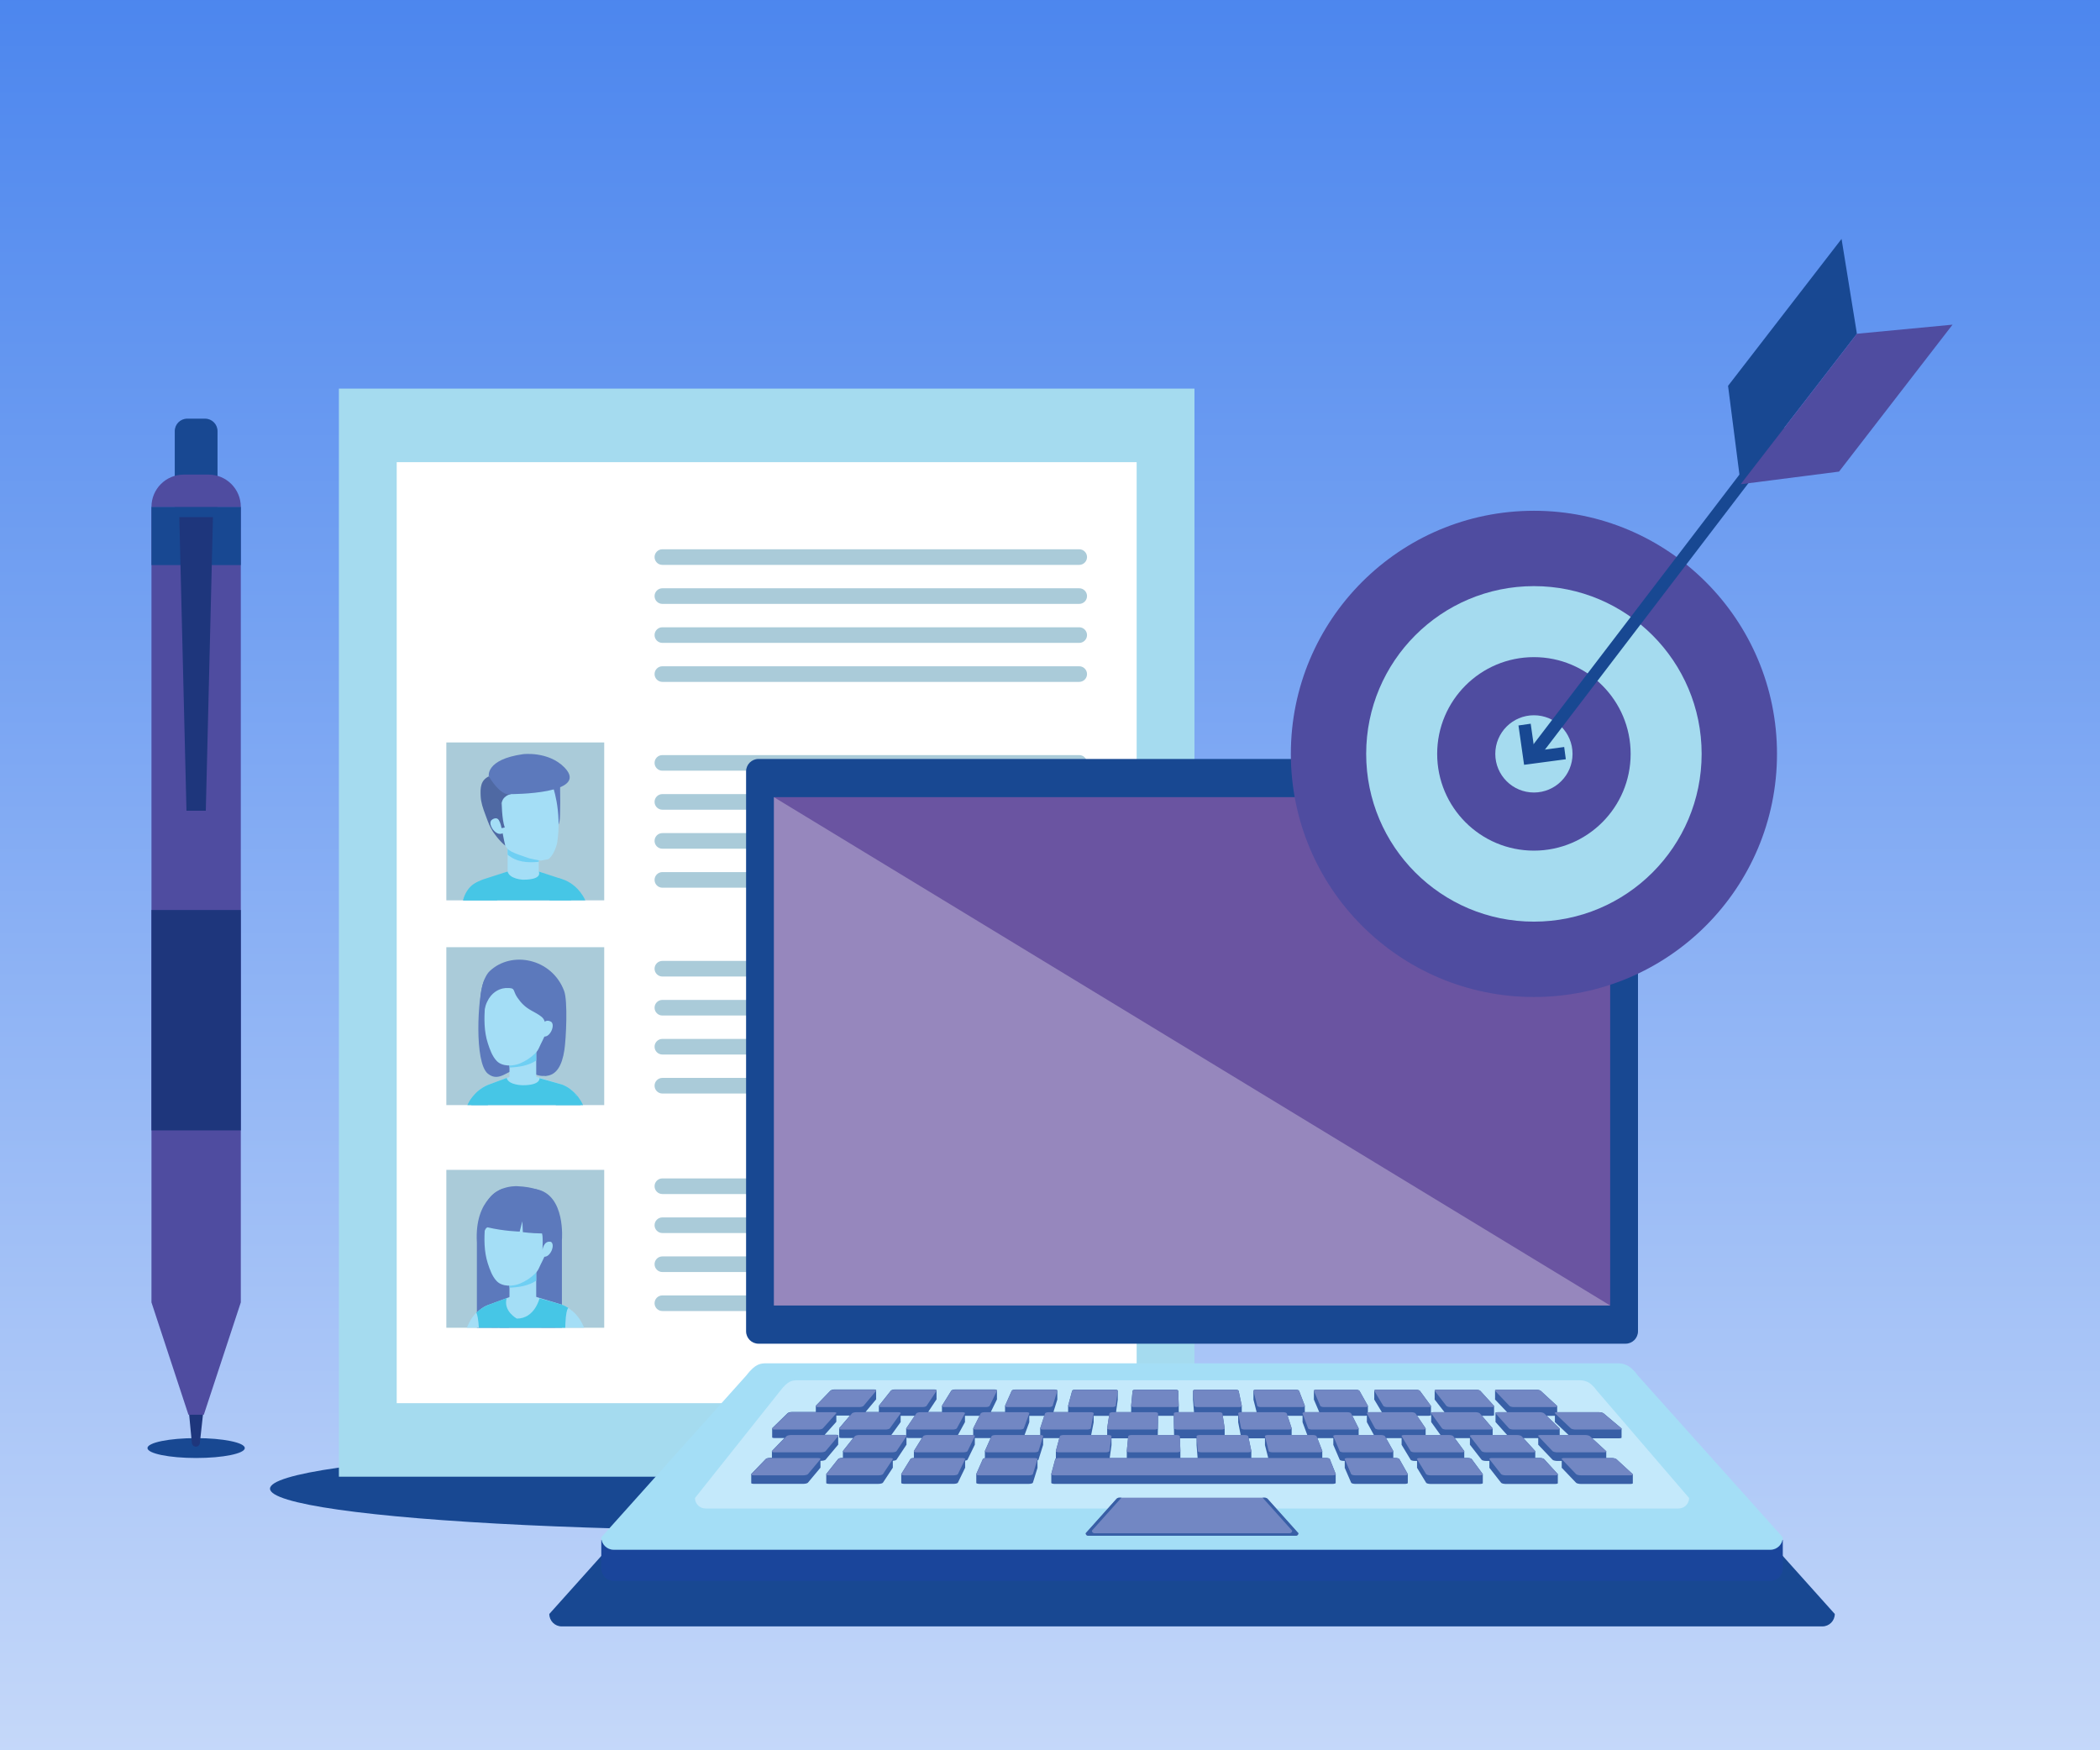 <?xml version="1.0" encoding="utf-8"?>
<!-- Generator: Adobe Illustrator 27.5.0, SVG Export Plug-In . SVG Version: 6.00 Build 0)  -->
<svg version="1.1" id="Capa_1" xmlns="http://www.w3.org/2000/svg" xmlns:xlink="http://www.w3.org/1999/xlink" x="0px" y="0px"
	 viewBox="0 0 510.236 425.196" style="enable-background:new 0 0 510.236 425.196;" xml:space="preserve">
<g id="BACKGROUND">
	<linearGradient id="SVGID_1_" gradientUnits="userSpaceOnUse" x1="375" y1="-36" x2="375" y2="513.18">
		<stop  offset="0" style="stop-color:#4380ED"/>
		<stop  offset="0.344" style="stop-color:#75A2F2"/>
		<stop  offset="1" style="stop-color:#DEE9FC"/>
	</linearGradient>
	<rect style="fill:url(#SVGID_1_);" width="750" height="500"/>
</g>
<g>
	<ellipse style="fill:#184892;" cx="189.785" cy="361.646" rx="124.18" ry="10.208"/>
	<path style="fill:#184892;" d="M59.48,351.779c0,1.333-5.295,2.414-11.826,2.414c-6.53,0-11.824-1.081-11.824-2.414
		c0-1.333,5.294-2.415,11.824-2.415C54.186,349.365,59.48,350.446,59.48,351.779z"/>
	<g>
		<rect x="82.342" y="94.41" style="fill:#A5DBEF;" width="207.877" height="264.326"/>
		<rect x="96.391" y="112.273" style="fill:#FFFFFF;" width="179.781" height="228.601"/>
		<g>
			<g>
				<g>
					<defs>
						<rect id="SVGID_1_" x="108.447" y="130.593" width="38.359" height="38.356"/>
					</defs>
					<use xlink:href="#SVGID_1_"  style="overflow:visible;fill:#AACBD9;"/>
					<clipPath id="SVGID_00000127738968874894200050000011354554348163167879_">
						<use xlink:href="#SVGID_1_"  style="overflow:visible;"/>
					</clipPath>
					<g style="clip-path:url(#SVGID_00000127738968874894200050000011354554348163167879_);">
						<g>
							<path style="fill:#5C79BC;" d="M115.652,140.413c0,0,0.74-0.678,2.148,0.55l0.656-1.018
								C118.457,139.944,116.875,138.69,115.652,140.413z"/>
							<path style="fill:#5C79BC;" d="M118.234,137.436c0,0-0.873,1.086,0.385,2.327l-0.848,0.856
								C117.771,140.619,115.822,138.23,118.234,137.436z"/>
						</g>
						<path style="fill:#A4DEF6;" d="M114.645,166.725c1.533-2.373,3.945-3.016,3.945-3.016l5.773-2.138h5.512l5.771,2.138
							c0,0,2.41,0.643,3.943,3.016H114.645z"/>
						<path style="fill:#46C6E6;" d="M134.648,177.962h8.922c0-1.525-0.102-3.695-0.102-3.695
							c-0.523-9.122-7.172-10.558-7.172-10.558c-5.184-1.255-2.357,6.764-2.357,6.764
							C133.803,172.403,134.09,175.003,134.648,177.962z"/>
						<g>
							<rect x="123.336" y="156.156" style="fill:#A4DEF6;" width="7.566" height="7.377"/>
						</g>
						<g>
							<path style="fill:#6FCFF3;" d="M130.902,159.586v-3.43h-7.566v1.698C125.494,159.649,128.094,159.878,130.902,159.586z"/>
						</g>
						<path style="fill:#5C79BC;" d="M138.959,177.962c0.145-3.979,0.102-5.072,0.064-6.429c-0.078-3.022-0.725-5.577-2.717-7.822
							c-0.002-0.003-0.01-0.003-0.01-0.003l-5.395-1.759c0,0,1.133,1.987-3.826,1.987c0,0-3.266-0.128-3.74-1.987l-5.479,1.759
							c0,0-4.684,1.152-5.488,6.083l2.754,5.063l-0.098,3.108H138.959z"/>
						<g>
							<path style="fill:#5C79BC;" d="M136.783,146.934c0.217-1.696-0.145-3.322-0.127-4.995c0.012-1.122-0.209-2.815-1.604-2.958
								c-1.934-0.199-2.531,3.141-2.645,4.588c-0.156,1.994,0.338,4.15,0.723,6.102c0.139,0.705,0.125,2.114,0.918,2.456
								c0.678,0.289,1.373-0.395,1.717-0.905C136.604,149.992,136.604,148.353,136.783,146.934z"/>
							<path style="fill:#A4DEF6;" d="M135.348,155.129c-0.762,2.991-2.109,3.817-2.109,3.817l-1.807,0.353
								c-1.039-0.13-2.832-0.555-2.832-0.555c-4.127-1.404-5.324-1.782-5.963-3.35c-0.029-0.067-3.256-11.266-3.256-11.266
								c-0.525-5.763,5.506-6.963,6.418-7.113c0.9-0.208,6.646-1.803,8.344,3.729C134.143,140.744,136.65,147.155,135.348,155.129z"
								/>
							<path style="fill:#5C79BC;" d="M137.246,135.166c0.328,1.792,0.023,4.268-1.363,5.411c-1.506,1.238-2.799,0.902-4.613,1.304
								c-1.881,0.42-3.807,0.585-5.701,0.951c-1.326,0.257-2.857,0.403-3.469,1.809c-0.805,1.86-0.965,4.286-0.42,6.097
								c0.449,1.509,0.59,2.977,1.084,4.94c-1.711-1.417-3.039-3.484-3.039-3.484c-0.854-1.501-0.854-1.501-1.816-4.111
								c-0.565-1.529-1.053-2.875-1.123-4.454c-0.094-2.034,0.891-2.923,1.979-4.793c1.02-1.756,2.455-2.971,4.32-3.528
								c0,0,9.473,0.532,9.295-1.632c0,0,2.275,0.583,1.842,2.094c0,0,2.379-0.435,1.875-2.094
								C136.096,133.676,137.059,134.13,137.246,135.166z"/>
							<path style="fill:#A4DEF6;" d="M122.059,150.349c0,0-1.021-2.223-2.625-0.907c0,0-0.729,0.569,0.17,2.056
								c0,0,1.307,2.138,2.871,0.955L122.059,150.349z"/>
							<path style="fill:#5C79BC;" d="M121.9,145.165c0,0,0.004,3.98,0.736,6.089l-0.773,0.153c0,0-0.41-2.729-1.814-2.762
								L121.9,145.165z"/>
						</g>
						<path style="fill:#46C6E6;" d="M120.023,177.962c0,0-8.332,0-8.34,0c0,0,0.029-1.98,0.035-2.122
							c0.061-1.944,0.186-3.907,0.535-5.825c0.5-2.742,1.832-5.173,4.764-5.871c1.342-0.317,2.537,0.495,3.26,1.597
							C120.277,165.742,121.604,167.378,120.023,177.962z"/>
					</g>
				</g>
				<g>
					<defs>
						
							<rect id="SVGID_00000126281518352106425440000005009119812139716505_" x="108.447" y="180.363" width="38.359" height="38.358"/>
					</defs>
					<use xlink:href="#SVGID_00000126281518352106425440000005009119812139716505_"  style="overflow:visible;fill:#AACBD9;"/>
					<clipPath id="SVGID_00000110435098216864081190000017242494316100499128_">
						<use xlink:href="#SVGID_00000126281518352106425440000005009119812139716505_"  style="overflow:visible;"/>
					</clipPath>
					<g style="clip-path:url(#SVGID_00000110435098216864081190000017242494316100499128_);">
						<path style="fill:#A4DEF6;" d="M114.645,216.497c1.533-2.372,3.945-3.015,3.945-3.015l5.773-2.14h5.512l5.771,2.14
							c0,0,2.41,0.643,3.943,3.015H114.645z"/>
						<path style="fill:#46C6E6;" d="M134.648,227.733h8.922c0-1.523-0.102-3.695-0.102-3.695
							c-0.523-9.124-7.172-10.556-7.172-10.556c-5.184-1.256-2.357,6.762-2.357,6.762
							C133.803,222.176,134.09,224.775,134.648,227.733z"/>
						<g>
							<rect x="123.336" y="205.927" style="fill:#A4DEF6;" width="7.566" height="7.378"/>
						</g>
						<g>
							<path style="fill:#6FCFF3;" d="M130.902,209.356v-3.429h-7.566v1.7C125.494,209.421,128.094,209.648,130.902,209.356z"/>
						</g>
						<path style="fill:#46C6E6;" d="M138.959,227.733c0.145-3.979,0.102-5.071,0.064-6.427c-0.078-3.024-0.725-5.581-2.717-7.823
							c-0.002-0.001-0.01-0.001-0.01-0.001l-5.395-1.762c0,0,1.133,1.987-3.826,1.987c0,0-3.266-0.126-3.74-1.987l-5.479,1.762
							c0,0-4.684,1.152-5.488,6.083l2.754,5.061l-0.098,3.107H138.959z"/>
						<g>
							<path style="fill:#5C79BC;" d="M136.127,194.936c0-1.753-0.072-3.503-0.033-5.256c0.029-1.119,0.129-0.83-1.168-0.953
								c-1.795-0.171-2.396,3.169-2.525,4.613c-0.172,1.99,0.26,4.134,0.592,6.077c0.119,0.699,0.086,2.104,0.818,2.434
								c0.633,0.28,1.285-0.414,1.615-0.928c0.758-1.177,0.625-2.982,0.672-4.323C136.121,196.045,136.127,195.49,136.127,194.936z"
								/>
							<path style="fill:#A4DEF6;" d="M135.348,204.9c-0.762,2.993-2.109,3.817-2.109,3.817l-1.807,0.354
								c-1.039-0.132-2.832-0.557-2.832-0.557c-4.127-1.402-5.324-1.782-5.963-3.35c-0.029-0.067-3.256-11.264-3.256-11.264
								c-0.525-5.763,5.506-6.965,6.418-7.114c0.9-0.208,6.646-1.806,8.344,3.729C134.143,190.514,136.65,196.926,135.348,204.9z"/>
							<path style="fill:#4F69A3;" d="M118.764,188.61c-2.008,0.965-2.072,2.755-1.979,4.789c0.07,1.578,0.559,2.924,1.123,4.453
								c0.963,2.614,0.963,2.614,1.816,4.113c0,0,1.328,2.066,3.039,3.482c-0.494-1.966-0.635-3.432-1.084-4.941
								c-0.545-1.811-0.385-4.236,0.42-6.094c0,0,0.459-1.237,2.332-1.591c1.877-0.354,0,0,0,0L118.764,188.61"/>
							<path style="fill:#A4DEF6;" d="M122.059,200.12c0,0-1.021-2.223-2.625-0.907c0,0-0.729,0.569,0.17,2.057
								c0,0,1.307,2.139,2.871,0.953L122.059,200.12z"/>
							<path style="fill:#4F69A3;" d="M121.9,194.936c0,0,0.004,3.979,0.736,6.089l-0.773,0.153c0,0-0.41-2.727-1.814-2.76
								L121.9,194.936z"/>
							<path style="fill:#5C79BC;" d="M137.119,186.414c6.451,6.568-13.064,6.503-13.064,6.503s-2.051,0.946-5.291-4.307
								c0,0-0.875-4.111,8.354-5.406C127.117,183.204,133.219,182.458,137.119,186.414z"/>
						</g>
						<path style="fill:#46C6E6;" d="M120.023,227.733c0,0-8.332,0-8.34,0c0,0,0.029-1.98,0.035-2.121
							c0.061-1.946,0.186-3.907,0.535-5.827c0.5-2.741,1.832-5.173,4.764-5.869c1.342-0.319,2.537,0.491,3.26,1.596
							C120.277,215.512,121.604,217.148,120.023,227.733z"/>
					</g>
				</g>
				<g>
					<defs>
						
							<rect id="SVGID_00000160892851160702883000000013384267793286808491_" x="108.447" y="284.195" width="38.359" height="38.358"/>
					</defs>
					<use xlink:href="#SVGID_00000160892851160702883000000013384267793286808491_"  style="overflow:visible;fill:#AACBD9;"/>
					<clipPath id="SVGID_00000056385460454007581390000011178696821764719020_">
						<use xlink:href="#SVGID_00000160892851160702883000000013384267793286808491_"  style="overflow:visible;"/>
					</clipPath>
					<g style="clip-path:url(#SVGID_00000056385460454007581390000011178696821764719020_);">
						<path style="fill:#5C79BC;" d="M122.172,288.771c0,0-6.961,2.094-6.305,13.117v23.76h7.92L122.172,288.771z"/>
						<path style="fill:#5C79BC;" d="M121.381,295.896v34.131h15.145v-28.752c0,0,0.996-11.029-6.242-12.384
							C130.283,288.891,121.381,287.279,121.381,295.896z"/>
						<rect x="121" y="317.751" style="fill:#A4DEF6;" width="10.529" height="5.212"/>
						<path style="fill:#A4DEF6;" d="M143.141,331.564h-7.119l-1.277-5.143c0,0-1.031-7.803,4.318-7.912
							c0,0,2.779,1.947,3.533,6.528C142.596,325.037,143.195,328.698,143.141,331.564z"/>
						<path style="fill:#A4DEF6;" d="M118.406,331.564l0.961-3.879c0,0,1.701-8.664-3.65-8.771c0,0-3.877,3.195-3.596,12.65H118.406
							"/>
						<rect x="123.787" y="307.225" style="fill:#A4DEF6;" width="6.496" height="9.509"/>
						<path style="fill:#6FCFF3;" d="M130.283,311.108v-3.882h-6.496v5.592C125.93,312.753,128.473,312.363,130.283,311.108z"/>
						<path style="fill:#A4DEF6;" d="M115.172,319.772c1.459-2.255,3.75-2.868,3.75-2.868l5.494-2.035h5.24l6.711,2.035
							c0,0,2.295,0.613,3.754,2.868H115.172z"/>
						<path style="fill:#46C6E6;" d="M116.518,327.5v4.064h21.09l-0.246-4.722c-0.264-9.091,0.75-9.094,0.75-9.094
							c-0.949-0.634-1.744-0.844-1.744-0.844l-5.285-1.506c0,0-1.146,4.93-5.508,4.93c0,0-3.379-1.819-2.463-4.978l-4.189,1.554
							c0,0-1.658,0.507-3.205,2.01C115.717,318.914,116.463,319.371,116.518,327.5z"/>
						<path style="fill:#A4DEF6;" d="M130.99,307.981c-0.221,0.514-0.531,0.992-0.965,1.409c-1.076,1.038-2.338,1.877-3.723,2.446
							c-1.699,0.698-4.266,0.788-5.615-0.611c-1.096-1.136-1.695-2.853-2.17-4.327c-0.922-2.864-0.912-5.995-0.676-8.969
							c0.055-0.68,0.121-1.358,0.234-2.031c1.055-6.487,6.609-6.475,6.609-6.475c4.191-0.182,8.018,1.8,8.664,6.219
							c0.246,1.69-0.08,3.507-0.164,5.2c-0.063,1.244-0.217,2.484-0.611,3.669C132.168,305.723,131.498,306.813,130.99,307.981z"/>
						<path style="fill:#A4DEF6;" d="M131.531,303.035c0,0,0.557-2.309,2.332-1.354c0,0,0.799,0.405,0.223,1.99
							c0,0-0.842,2.281-2.557,1.448L131.531,303.035z"/>
						<path style="fill:#5C79BC;" d="M117.418,296.641c-0.301-8.905,8.156-8.484,8.156-8.484c8.311,0.342,8.721,4.106,8.721,4.106
							c1.006,4.777-0.432,9.418-0.432,9.418c-1.768-0.386-2.066,1.976-2.066,1.976c0.188-3.786-0.125-4.014-0.125-4.014
							c-2.695-0.028-4.637-0.317-4.637-0.317l-0.119-2.64l-0.65,2.503c0,0-3.82-0.086-7.791-1.029c0,0-1.057,0.076-1.057,3.29
							V296.641z"/>
					</g>
				</g>
				<g>
					<defs>
						
							<rect id="SVGID_00000052087222550940208510000018049390383740430747_" x="108.447" y="230.104" width="38.359" height="38.358"/>
					</defs>
					<use xlink:href="#SVGID_00000052087222550940208510000018049390383740430747_"  style="overflow:visible;fill:#AACBD9;"/>
					<clipPath id="SVGID_00000068648625464780953190000009172885897426510257_">
						<use xlink:href="#SVGID_00000052087222550940208510000018049390383740430747_"  style="overflow:visible;"/>
					</clipPath>
					<g style="clip-path:url(#SVGID_00000068648625464780953190000009172885897426510257_);">
						<path style="fill:#5C79BC;" d="M130.178,261.043c-1.373-0.499-2.238-1.645-3.871-1.502c-2.902,0.255-4.959,3.518-7.752,1.303
							c-3.381-2.677-2.49-18.799-1.025-22.449c1.242-3.097,3.533-0.071,6.803-1.11c3.795-1.208,7.072,1.788,9.035,4.9
							c2.043,3.239,3.096,7.366,2.795,11.167C135.883,256.865,135.248,262.885,130.178,261.043z"/>
						<g>
							<path style="fill:#46C6E6;" d="M143.145,278.081h-7.121l-1.277-5.143c0,0-1.033-7.803,4.32-7.914
								c0,0,2.775,1.948,3.533,6.528C142.6,271.552,143.199,275.215,143.145,278.081z"/>
						</g>
						<g>
							<path style="fill:#46C6E6;" d="M118.41,278.081l0.959-3.881c0,0,1.033-7.802-4.318-7.912c0,0-3.209,2.338-2.926,11.793
								H118.41"/>
						</g>
						<g>
							<rect x="123.789" y="253.742" style="fill:#A4DEF6;" width="6.496" height="9.512"/>
						</g>
						<g>
							<path style="fill:#6FCFF3;" d="M130.285,257.624v-3.882h-6.496v5.593C125.93,259.267,128.475,258.88,130.285,257.624z"/>
						</g>
						<path style="fill:#A4DEF6;" d="M115.174,266.288c1.461-2.256,3.752-2.867,3.752-2.867l5.49-2.036h5.242l6.713,2.036
							c0,0,2.293,0.611,3.75,2.867H115.174z"/>
						<path style="fill:#46C6E6;" d="M116.52,278.081h21.635l-0.137-4.064l3.18-4.814c-0.705-4.689-4.826-5.783-4.826-5.783
							l-5.289-1.506c0,0,0.318,1.722-4.045,1.722c0,0-3.508,0-3.926-1.77l-4.186,1.554c0,0-3.07,0.937-4.746,4.04l2.34,6.556
							V278.081z"/>
						<path style="fill:#A4DEF6;" d="M130.994,254.497c-0.223,0.514-0.531,0.992-0.965,1.409c-1.076,1.037-2.34,1.877-3.725,2.447
							c-1.701,0.697-4.264,0.787-5.615-0.611c-1.094-1.136-1.693-2.855-2.168-4.328c-0.926-2.864-0.914-5.994-0.68-8.969
							c0.055-0.68,0.123-1.358,0.236-2.029c1.057-6.489,6.609-6.476,6.609-6.476c4.191-0.183,8.018,1.798,8.666,6.218
							c0.244,1.69-0.082,3.508-0.166,5.199c-0.063,1.242-0.217,2.483-0.613,3.671C132.168,252.239,131.5,253.329,130.994,254.497z"
							/>
						<path style="fill:#5C79BC;" d="M117.393,248.27c-1.566-4.85-0.303-10.556,1.57-12.339c5.307-5.063,15.105-3.137,18.096,4.775
							c0.926,2.444,0.492,11.556,0.072,14.357c-0.559,3.752-1.941,6.322-4.791,6.322c0.078-3.093-0.158-6.521,0.115-10.304
							c0.273-3.751-0.229-3.845-3.352-5.591c-1.553-0.87-2.457-1.776-3.422-3.185c-1.193-1.746-0.293-2.357-2.658-2.277
							C123.023,240.028,117.529,239.841,117.393,248.27z"/>
						<path style="fill:#A4DEF6;" d="M131.533,249.551c0,0,0.557-2.309,2.332-1.354c0,0,0.801,0.404,0.223,1.991
							c0,0-0.842,2.281-2.557,1.448L131.533,249.551z"/>
					</g>
				</g>
			</g>
			<g>
				<path style="fill:#AACBD9;" d="M264.113,135.331c0,1.048-0.85,1.896-1.897,1.896H160.934c-1.043,0-1.895-0.849-1.895-1.896l0,0
					c0-1.048,0.852-1.897,1.895-1.897h101.283C263.264,133.434,264.113,134.283,264.113,135.331L264.113,135.331z"/>
				<path style="fill:#AACBD9;" d="M264.113,144.806c0,1.048-0.85,1.897-1.897,1.897H160.934c-1.043,0-1.895-0.849-1.895-1.897l0,0
					c0-1.048,0.852-1.897,1.895-1.897h101.283C263.264,142.909,264.113,143.758,264.113,144.806L264.113,144.806z"/>
				<path style="fill:#AACBD9;" d="M264.113,154.281c0,1.048-0.85,1.896-1.897,1.896H160.934c-1.043,0-1.895-0.849-1.895-1.896l0,0
					c0-1.048,0.852-1.897,1.895-1.897h101.283C263.264,152.384,264.113,153.232,264.113,154.281L264.113,154.281z"/>
				<path style="fill:#AACBD9;" d="M264.113,163.755c0,1.048-0.85,1.897-1.897,1.897H160.934c-1.043,0-1.895-0.849-1.895-1.897l0,0
					c0-1.048,0.852-1.897,1.895-1.897h101.283C263.264,161.858,264.113,162.707,264.113,163.755L264.113,163.755z"/>
			</g>
			<g>
				<path style="fill:#AACBD9;" d="M264.113,185.331c0,1.048-0.85,1.896-1.897,1.896H160.934c-1.043,0-1.895-0.849-1.895-1.896l0,0
					c0-1.049,0.852-1.897,1.895-1.897h101.283C263.264,183.434,264.113,184.282,264.113,185.331L264.113,185.331z"/>
				<path style="fill:#AACBD9;" d="M264.113,194.805c0,1.048-0.85,1.897-1.897,1.897H160.934c-1.043,0-1.895-0.849-1.895-1.897l0,0
					c0-1.048,0.852-1.897,1.895-1.897h101.283C263.264,192.908,264.113,193.757,264.113,194.805L264.113,194.805z"/>
				<path style="fill:#AACBD9;" d="M264.113,204.28c0,1.048-0.85,1.896-1.897,1.896H160.934c-1.043,0-1.895-0.849-1.895-1.896l0,0
					c0-1.049,0.852-1.897,1.895-1.897h101.283C263.264,202.383,264.113,203.231,264.113,204.28L264.113,204.28z"/>
				<path style="fill:#AACBD9;" d="M264.113,213.754c0,1.048-0.85,1.897-1.897,1.897H160.934c-1.043,0-1.895-0.849-1.895-1.897l0,0
					c0-1.048,0.852-1.897,1.895-1.897h101.283C263.264,211.857,264.113,212.706,264.113,213.754L264.113,213.754z"/>
			</g>
			<g>
				<path style="fill:#AACBD9;" d="M264.113,235.33c0,1.048-0.85,1.896-1.897,1.896H160.934c-1.043,0-1.895-0.849-1.895-1.896l0,0
					c0-1.048,0.852-1.897,1.895-1.897h101.283C263.264,233.433,264.113,234.282,264.113,235.33L264.113,235.33z"/>
				<path style="fill:#AACBD9;" d="M264.113,244.805c0,1.048-0.85,1.897-1.897,1.897H160.934c-1.043,0-1.895-0.849-1.895-1.897l0,0
					c0-1.048,0.852-1.897,1.895-1.897h101.283C263.264,242.907,264.113,243.756,264.113,244.805L264.113,244.805z"/>
				<path style="fill:#AACBD9;" d="M264.113,254.279c0,1.048-0.85,1.896-1.897,1.896H160.934c-1.043,0-1.895-0.849-1.895-1.896l0,0
					c0-1.048,0.852-1.897,1.895-1.897h101.283C263.264,252.382,264.113,253.231,264.113,254.279L264.113,254.279z"/>
				<path style="fill:#AACBD9;" d="M264.113,263.754c0,1.048-0.85,1.897-1.897,1.897H160.934c-1.043,0-1.895-0.849-1.895-1.897l0,0
					c0-1.048,0.852-1.897,1.895-1.897h101.283C263.264,261.856,264.113,262.706,264.113,263.754L264.113,263.754z"/>
			</g>
			<g>
				<path style="fill:#AACBD9;" d="M264.113,288.168c0,1.048-0.85,1.899-1.897,1.899H160.934c-1.043,0-1.895-0.85-1.895-1.899l0,0
					c0-1.048,0.852-1.896,1.895-1.896h101.283C263.264,286.272,264.113,287.121,264.113,288.168L264.113,288.168z"/>
				<path style="fill:#AACBD9;" d="M264.113,297.643c0,1.048-0.85,1.899-1.897,1.899H160.934c-1.043,0-1.895-0.851-1.895-1.899l0,0
					c0-1.048,0.852-1.897,1.895-1.897h101.283C263.264,295.746,264.113,296.595,264.113,297.643L264.113,297.643z"/>
				<path style="fill:#AACBD9;" d="M264.113,307.118c0,1.048-0.85,1.898-1.897,1.898H160.934c-1.043,0-1.895-0.851-1.895-1.898l0,0
					c0-1.048,0.852-1.897,1.895-1.897h101.283C263.264,305.221,264.113,306.07,264.113,307.118L264.113,307.118z"/>
				<path style="fill:#AACBD9;" d="M264.113,316.592c0,1.048-0.85,1.899-1.897,1.899H160.934c-1.043,0-1.895-0.851-1.895-1.899l0,0
					c0-1.046,0.852-1.897,1.895-1.897h101.283C263.264,314.695,264.113,315.546,264.113,316.592L264.113,316.592z"/>
			</g>
		</g>
	</g>
	<g>
		<path style="fill:#184892;" d="M445.796,392.084c0,1.668-1.351,3.021-3.021,3.021H136.483c-1.668,0-3.02-1.353-3.02-3.021
			l35.182-39.256c2.336-3.022,3.511-3.022,5.182-3.022h231.352c1.668,0,3.23,0,5.435,3.022L445.796,392.084z"/>
		<path style="fill:#1A459B;" d="M146.095,374.086v6.943c0,1.67,1.352,3.022,3.02,3.022h281.029c1.67,0,3.02-1.352,3.02-3.022
			v-6.943H146.095z"/>
		<path style="fill:#A4DEF6;" d="M433.163,373.463c0,1.67-1.35,3.022-3.02,3.022H149.114c-1.668,0-3.02-1.352-3.02-3.022
			l35.182-39.256c2.337-3.021,3.512-3.021,5.182-3.021h206.09c1.668,0,3.232,0,5.436,3.021L433.163,373.463z"/>
		<path style="fill:#C4E9FB;" d="M410.399,363.911c0,1.404-1.137,2.541-2.541,2.541H171.401c-1.404,0-2.543-1.137-2.543-2.541
			l20.727-26.053c1.965-2.543,2.954-2.543,4.36-2.543h189.492c1.407,0,2.724,0,4.575,2.543L410.399,363.911z"/>
		<g>
			<path style="fill:#7287C3;" d="M315.471,372.469c0,0.34-0.275,0.617-0.616,0.617h-50.45c-0.341,0-0.616-0.277-0.616-0.617
				l7.188-8.02c0.475-0.617,0.714-0.617,1.057-0.617h35.14c0.343,0,0.661,0,1.112,0.617L315.471,372.469z"/>
			<path style="fill:#385FA6;" d="M308.284,364.45c-0.451-0.617-0.77-0.617-1.112-0.617h-0.397c0.002,0.002,0.005,0.002,0.005,0.004
				l7.186,8.018c0,0.342-0.276,0.617-0.617,0.617h-47.439c-0.339,0-0.617-0.275-0.617-0.617l7.188-8.018
				c0-0.002,0-0.002,0.002-0.004h-0.449c-0.343,0-0.582,0-1.057,0.617l-7.188,8.02c0,0.34,0.275,0.617,0.616,0.617h50.45
				c0.341,0,0.616-0.277,0.616-0.617L308.284,364.45z"/>
		</g>
		<path style="fill:#184892;" d="M397.983,323.403c0,1.67-1.352,3.023-3.021,3.023H184.294c-1.666,0-3.018-1.354-3.018-3.023
			V187.394c0-1.668,1.352-3.021,3.018-3.021h210.668c1.67,0,3.021,1.354,3.021,3.021V323.403z"/>
		<g>
			<rect x="188.034" y="193.652" style="fill:#6A54A1;" width="203.188" height="123.493"/>
			<polygon style="opacity:0.3;fill:#FFFFFF;" points="188.034,193.652 188.034,317.145 391.223,317.145 			"/>
		</g>
		<g>
			<path style="fill:#385FA6;" d="M396.712,358.268c0.041-0.045,0.053-0.094-0.008-0.15l-3.959-3.637
				c-0.173-0.16-0.716-0.287-1.215-0.287h-1.251c-0.008-0.016-0.012-0.031-0.021-0.047c0.035-0.039,0.041-0.084,0-0.133
				c0.035-0.039,0.041-0.084,0-0.133c0.035-0.039,0.041-0.084-0.003-0.133c0.038-0.039,0.044-0.084,0.003-0.133
				c0.035-0.039,0.041-0.084-0.003-0.133c0.038-0.039,0.044-0.084,0.003-0.133c0.035-0.041,0.041-0.084,0-0.133
				c0.035-0.041,0.041-0.084-0.003-0.133c0.038-0.039,0.044-0.084,0.003-0.133c0.035-0.039,0.041-0.084-0.003-0.135
				c0.038-0.039,0.044-0.082,0.003-0.133c0.041-0.045,0.053-0.094-0.012-0.152l-3.389-3.125h6.6c0.428,0,0.632-0.109,0.52-0.25
				c0.039-0.039,0.041-0.084,0-0.133c0.039-0.039,0.041-0.084,0-0.133c0.039-0.039,0.041-0.084,0-0.133
				c0.037-0.039,0.041-0.084,0-0.133c0.039-0.039,0.041-0.084,0-0.133c0.039-0.039,0.041-0.084,0-0.135
				c0.039-0.037,0.041-0.082,0-0.133c0.039-0.037,0.041-0.082,0-0.133c0.039-0.039,0.041-0.082,0-0.133
				c0.039-0.037,0.041-0.082,0-0.133c0.039-0.039,0.041-0.082,0-0.133c0.039-0.037,0.041-0.082,0-0.131
				c0.039-0.039,0.041-0.084,0-0.135c0.039-0.039,0.041-0.082,0-0.133c0.039-0.037,0.041-0.084,0-0.133
				c0.049-0.049,0.055-0.105-0.024-0.17l-4.325-3.639c-0.189-0.158-0.701-0.287-1.142-0.287h-10.135
				c-0.001-0.012-0.009-0.025-0.018-0.039c0.035-0.039,0.036-0.084,0-0.133c0.035-0.039,0.036-0.082,0-0.133
				c0.035-0.039,0.036-0.082,0-0.133c0.035-0.039,0.036-0.082,0-0.133c0.035-0.039,0.036-0.082,0-0.133
				c0.035-0.039,0.036-0.084,0-0.133c0.035-0.039,0.036-0.084,0-0.133c0.035-0.039,0.036-0.084,0-0.133
				c0.035-0.039,0.036-0.084,0-0.133c0.035-0.039,0.036-0.084,0-0.133c0.043-0.049,0.051-0.104-0.018-0.166l-3.947-3.639
				c-0.172-0.158-0.65-0.287-1.065-0.287h-9.544c-0.393,0-0.596,0.115-0.491,0.264c-0.029,0.037-0.031,0.082,0,0.131
				c-0.029,0.039-0.031,0.084,0,0.133c-0.029,0.039-0.031,0.084,0,0.133c-0.029,0.039-0.031,0.084,0,0.133
				c-0.029,0.041-0.031,0.084,0,0.135c-0.029,0.037-0.034,0.082,0,0.131c-0.029,0.041-0.031,0.084,0,0.135
				c-0.029,0.039-0.034,0.082,0,0.131c-0.029,0.041-0.031,0.084,0,0.135c-0.029,0.039-0.031,0.082,0,0.133
				c-0.029,0.037-0.031,0.082,0,0.133c-0.029,0.039-0.034,0.082,0,0.133c-0.029,0.039-0.034,0.084,0,0.133
				c-0.029,0.039-0.031,0.082,0,0.133c-0.029,0.039-0.034,0.082,0,0.133c-0.034,0.045-0.045,0.098,0.012,0.156l2.903,3.047h-2.254
				c-0.432,0-0.668,0.123-0.551,0.275c-0.031,0.041-0.037,0.082,0,0.133c-0.031,0.039-0.037,0.084,0,0.133
				c-0.031,0.039-0.037,0.084,0,0.135c-0.031,0.037-0.037,0.082,0,0.131c-0.031,0.039-0.037,0.084,0,0.133
				c-0.031,0.041-0.037,0.084,0,0.133c-0.031,0.041-0.037,0.084,0,0.133c-0.031,0.041-0.037,0.084,0,0.133
				c-0.031,0.041-0.037,0.084,0,0.135c-0.031,0.039-0.037,0.082,0,0.133c-0.031,0.037-0.037,0.082,0,0.131
				c-0.031,0.041-0.037,0.084,0,0.135c-0.031,0.039-0.037,0.082,0,0.131c-0.031,0.041-0.037,0.084,0,0.135
				c-0.031,0.039-0.037,0.082,0,0.133c-0.033,0.041-0.044,0.09,0.006,0.143l2.8,3.129h-3.517c-0.004-0.006,0-0.012-0.006-0.016
				c0.034-0.041,0.04-0.084,0-0.133c0.034-0.041,0.04-0.084,0-0.133c0.034-0.041,0.04-0.084,0-0.135c0.034-0.039,0.04-0.084,0-0.133
				c0.034-0.039,0.04-0.082,0-0.133c0.034-0.039,0.04-0.084,0-0.133c0.034-0.041,0.04-0.084,0-0.131c0.034-0.041,0.04-0.084,0-0.133
				c0.034-0.041,0.04-0.086,0-0.135c0.034-0.039,0.04-0.084,0-0.133c0.034-0.039,0.04-0.084,0-0.133
				c0.034-0.041,0.043-0.086,0-0.137l-2.598-3.047h2.403c0.42,0,0.653-0.119,0.535-0.272c0.032-0.039,0.04-0.084,0-0.133
				c0.032-0.039,0.04-0.082,0-0.133c0.032-0.039,0.04-0.084,0-0.135c0.032-0.039,0.04-0.082,0-0.133c0.032-0.037,0.04-0.082,0-0.131
				c0.032-0.039,0.04-0.084,0-0.135c0.032-0.039,0.04-0.082,0-0.133c0.032-0.039,0.04-0.082,0-0.133c0.032-0.039,0.04-0.082,0-0.131
				c0.032-0.041,0.04-0.086,0-0.133c0.032-0.041,0.04-0.084,0-0.133c0.032-0.041,0.04-0.084,0-0.135c0.032-0.039,0.04-0.082,0-0.133
				c0.032-0.039,0.04-0.084,0.003-0.133c0.029-0.039,0.037-0.084-0.003-0.133c0.035-0.043,0.048-0.092-0.003-0.147l-3.313-3.639
				c-0.145-0.158-0.602-0.287-1.017-0.287h-9.544c-0.408,0-0.642,0.127-0.531,0.281c-0.027,0.041-0.035,0.084,0,0.133
				c-0.027,0.039-0.035,0.084,0,0.133c-0.027,0.039-0.035,0.084,0,0.135c-0.027,0.039-0.035,0.082,0,0.131
				c-0.027,0.041-0.035,0.084,0,0.133c-0.027,0.041-0.035,0.084,0,0.133c-0.027,0.041-0.035,0.086,0,0.133
				c-0.027,0.041-0.035,0.084,0,0.135c-0.027,0.039-0.035,0.082,0,0.131c-0.027,0.041-0.035,0.084,0,0.135
				c-0.027,0.039-0.035,0.084,0.002,0.131c-0.029,0.041-0.037,0.086-0.002,0.135c-0.027,0.039-0.035,0.084,0.002,0.133
				c-0.029,0.039-0.037,0.084-0.002,0.133c-0.027,0.039-0.035,0.082,0.002,0.133c-0.029,0.041-0.039,0.086,0,0.137l2.37,3.047
				h-2.624c-0.443,0-0.711,0.129-0.596,0.287l0.003,0.004c-0.027,0.039-0.036,0.082-0.003,0.131l0.002,0.002
				c-0.026,0.039-0.035,0.082-0.002,0.129l0.003,0.004c-0.027,0.039-0.036,0.082-0.003,0.129l0.003,0.004
				c-0.027,0.039-0.036,0.082-0.003,0.129l0.003,0.004c-0.027,0.039-0.036,0.082-0.003,0.129l0.002,0.004
				c-0.026,0.041-0.035,0.082-0.002,0.129l0.002,0.004c-0.026,0.039-0.035,0.082-0.002,0.129l0.003,0.004
				c-0.027,0.039-0.036,0.082-0.003,0.131l0.003,0.002c-0.027,0.041-0.036,0.082-0.003,0.131l0.002,0.002
				c-0.026,0.039-0.035,0.084-0.002,0.131l0.002,0.004c-0.026,0.037-0.035,0.082-0.002,0.127l0.002,0.006
				c-0.026,0.037-0.035,0.08-0.002,0.129l0.002,0.002c-0.026,0.039-0.035,0.084-0.002,0.131l0.002,0.004
				c-0.026,0.039-0.035,0.08-0.002,0.127l0.003,0.004c-0.027,0.041-0.036,0.082-0.003,0.129l0.003,0.006
				c-0.027,0.039-0.036,0.08-0.003,0.127l2.254,3.129h-3.614c-0.005-0.008,0-0.014-0.003-0.022l-0.004-0.008
				c0.026-0.037,0.035-0.078,0.004-0.123l-0.006-0.01c0.028-0.037,0.037-0.08,0.006-0.125l-0.006-0.008
				c0.028-0.037,0.037-0.08,0.006-0.125l-0.006-0.008c0.028-0.039,0.037-0.08,0.006-0.125l-0.006-0.008
				c0.028-0.039,0.037-0.08,0.006-0.125l-0.006-0.008c0.028-0.039,0.037-0.08,0.006-0.125l-0.006-0.008
				c0.028-0.039,0.037-0.08,0.006-0.125l-0.006-0.008c0.028-0.037,0.037-0.08,0.006-0.125l-0.006-0.008
				c0.028-0.037,0.037-0.08,0.006-0.125l-0.006-0.01c0.028-0.037,0.037-0.078,0.006-0.123l-0.006-0.008
				c0.028-0.039,0.037-0.08,0.006-0.125l-0.006-0.008c0.028-0.039,0.037-0.08,0.006-0.125l-2.066-3.047h2.781
				c0.438,0,0.695-0.127,0.578-0.287l0,0c0.028-0.041,0.037-0.084,0-0.133l0,0c0.028-0.041,0.037-0.084,0-0.133v-0.002
				c0.028-0.039,0.037-0.082,0-0.131v-0.002c0.028-0.039,0.037-0.082,0-0.131v-0.002c0.028-0.039,0.037-0.082,0-0.131l0,0
				c0.028-0.041,0.037-0.086,0-0.133v-0.002c0.028-0.039,0.037-0.082,0-0.131v-0.002c0.028-0.039,0.037-0.082,0-0.131v-0.002
				c0.028-0.039,0.037-0.082,0-0.131v-0.002c0.028-0.039,0.037-0.082,0-0.131l0,0c0.028-0.041,0.037-0.084,0-0.133v-0.002
				c0.028-0.039,0.037-0.084,0-0.131v-0.002c0.028-0.039,0.037-0.084,0-0.131v-0.004c0.028-0.037,0.037-0.082,0-0.131l0,0
				c0.028-0.039,0.037-0.084,0-0.131v-0.002c0.028-0.041,0.037-0.084,0-0.131l-2.675-3.639c-0.116-0.158-0.549-0.287-0.963-0.287
				h-9.546c-0.414,0-0.676,0.129-0.58,0.287l0.005,0.01c-0.024,0.037-0.032,0.078-0.005,0.123l0.005,0.008
				c-0.024,0.039-0.032,0.08-0.005,0.123l0.005,0.012c-0.024,0.037-0.032,0.078-0.005,0.123l0.005,0.01
				c-0.024,0.037-0.032,0.078-0.005,0.123l0.005,0.01c-0.024,0.037-0.032,0.078-0.005,0.123l0.005,0.008
				c-0.024,0.039-0.032,0.08-0.005,0.125l0.005,0.008c-0.024,0.039-0.032,0.08-0.005,0.125l0.005,0.01
				c-0.024,0.037-0.032,0.078-0.005,0.123l0.005,0.01c-0.024,0.037-0.032,0.078-0.005,0.123l0.005,0.01
				c-0.024,0.037-0.032,0.078-0.005,0.123l0.005,0.01c-0.024,0.037-0.032,0.078-0.005,0.123l0.005,0.01
				c-0.024,0.037-0.032,0.078-0.005,0.123l0.005,0.01c-0.024,0.037-0.032,0.078-0.005,0.123l0.005,0.01
				c-0.024,0.039-0.032,0.078-0.005,0.125l0.005,0.008c-0.024,0.039-0.032,0.078-0.005,0.123l0.005,0.01
				c-0.024,0.037-0.032,0.078-0.005,0.123l1.837,3.047h-2.997c-0.16,0-0.287,0.021-0.398,0.051l-0.003-0.004
				c0.026-0.037,0.032-0.076,0.01-0.119l-0.01-0.014c0.026-0.037,0.032-0.076,0.01-0.119l-0.01-0.016
				c0.026-0.035,0.032-0.074,0.01-0.117l-0.01-0.014c0.026-0.037,0.032-0.076,0.01-0.119l-0.01-0.014
				c0.026-0.037,0.032-0.076,0.01-0.119l-0.01-0.014c0.026-0.037,0.032-0.076,0.01-0.119l-0.01-0.014
				c0.026-0.037,0.032-0.076,0.01-0.119l-0.01-0.016c0.026-0.037,0.032-0.074,0.01-0.117l-0.01-0.016
				c0.026-0.035,0.032-0.074,0.01-0.117l-0.011-0.016c0.027-0.035,0.033-0.076,0.011-0.119l-0.01-0.014
				c0.026-0.035,0.032-0.076,0.01-0.117l-0.01-0.016c0.026-0.035,0.032-0.076,0.01-0.117l-2.039-3.639
				c-0.089-0.158-0.5-0.287-0.918-0.287h-9.543c-0.415,0-0.696,0.129-0.63,0.287l0.012,0.025c-0.024,0.033-0.027,0.068-0.012,0.107
				l0.012,0.025c-0.021,0.033-0.027,0.068-0.012,0.105l0.012,0.027c-0.024,0.033-0.027,0.07-0.012,0.107l0.012,0.025
				c-0.024,0.033-0.027,0.068-0.012,0.107l0.012,0.025c-0.024,0.033-0.027,0.07-0.012,0.107l0.012,0.025
				c-0.024,0.033-0.027,0.068-0.012,0.107l0.012,0.025c-0.024,0.033-0.027,0.07-0.012,0.108l0.012,0.025
				c-0.024,0.033-0.027,0.07-0.012,0.107l0.012,0.025c-0.024,0.033-0.027,0.068-0.012,0.107l0.012,0.027
				c-0.024,0.031-0.027,0.068-0.012,0.105l0.012,0.025c-0.021,0.033-0.027,0.07-0.012,0.107l0.012,0.025
				c-0.024,0.033-0.027,0.07-0.012,0.107l0.012,0.027c-0.024,0.033-0.027,0.068-0.012,0.105l0.012,0.025
				c-0.024,0.033-0.027,0.07-0.012,0.109l0.012,0.025c-0.021,0.031-0.027,0.068-0.012,0.105l0.012,0.025
				c-0.024,0.033-0.027,0.07-0.012,0.107l1.306,3.047h-3.37c-0.051,0-0.095,0.008-0.138,0.012c0.01-0.027,0.022-0.055,0.01-0.084
				l-0.015-0.041c0.018-0.029,0.029-0.059,0.015-0.092l-0.015-0.041c0.018-0.029,0.029-0.059,0.015-0.092l-0.015-0.041
				c0.018-0.029,0.029-0.059,0.015-0.092l-0.015-0.041c0.018-0.029,0.029-0.059,0.015-0.092l-0.015-0.041
				c0.018-0.029,0.029-0.059,0.015-0.092l-0.015-0.041c0.018-0.029,0.029-0.06,0.015-0.092l-0.015-0.041
				c0.018-0.029,0.029-0.061,0.015-0.092l-0.015-0.041c0.018-0.029,0.029-0.061,0.015-0.092l-0.015-0.041
				c0.018-0.029,0.029-0.059,0.015-0.094l-0.015-0.039c0.018-0.031,0.029-0.061,0.015-0.092l-0.015-0.041
				c0.018-0.031,0.029-0.06,0.015-0.092l-1.404-3.639c-0.06-0.158-0.447-0.287-0.863-0.287h-9.544c-0.414,0-0.719,0.129-0.68,0.287
				l0.016,0.068c-0.006,0.022-0.021,0.043-0.016,0.065l0.016,0.068c-0.006,0.022-0.021,0.041-0.016,0.063l0.016,0.072
				c-0.006,0.02-0.021,0.039-0.016,0.063l0.016,0.068c-0.006,0.022-0.021,0.043-0.016,0.064l0.016,0.068
				c-0.006,0.022-0.021,0.041-0.016,0.064l0.016,0.068c-0.006,0.021-0.021,0.043-0.016,0.064l0.016,0.07
				c-0.006,0.02-0.021,0.039-0.016,0.063l0.016,0.07c-0.006,0.02-0.021,0.039-0.016,0.063l0.016,0.07
				c-0.006,0.021-0.021,0.039-0.016,0.063l0.016,0.07c-0.006,0.021-0.021,0.041-0.016,0.063l0.016,0.07
				c-0.006,0.02-0.021,0.041-0.016,0.063l0.016,0.07c-0.006,0.02-0.021,0.041-0.016,0.063l0.016,0.068
				c-0.006,0.023-0.021,0.043-0.016,0.064l0.016,0.07c-0.006,0.021-0.021,0.041-0.016,0.064l0.016,0.068
				c-0.006,0.02-0.021,0.041-0.016,0.063l0.016,0.07c-0.006,0.02-0.021,0.039-0.016,0.063l0.774,3.047h-3.61l-0.008-0.021
				c0.008-0.018,0.023-0.033,0.018-0.051l-0.018-0.082c0.008-0.018,0.023-0.033,0.018-0.051l-0.018-0.082
				c0.008-0.017,0.023-0.033,0.018-0.051l-0.018-0.082c0.008-0.018,0.023-0.033,0.018-0.051l-0.018-0.082
				c0.008-0.018,0.023-0.033,0.018-0.051l-0.018-0.082c0.008-0.018,0.023-0.033,0.018-0.051l-0.018-0.084
				c0.008-0.016,0.023-0.031,0.018-0.049l-0.018-0.082c0.008-0.018,0.023-0.033,0.018-0.051l-0.018-0.084
				c0.008-0.016,0.023-0.031,0.018-0.049l-0.018-0.084c0.008-0.016,0.023-0.031,0.018-0.051l-0.018-0.082
				c0.008-0.018,0.023-0.031,0.018-0.049l-0.018-0.084c0.008-0.018,0.023-0.031,0.018-0.049l-0.767-3.639
				c-0.033-0.158-0.4-0.287-0.814-0.287h-9.547c-0.416,0-0.74,0.129-0.728,0.287l0.007,0.111c0,0.008-0.007,0.016-0.007,0.022
				l0.007,0.113c0,0.006-0.007,0.012-0.007,0.017l0.007,0.115c0,0.006-0.007,0.012-0.007,0.02l0.007,0.113
				c0,0.006-0.007,0.012-0.007,0.02l0.007,0.113c0,0.006-0.007,0.012-0.007,0.02l0.007,0.111c0,0.008-0.007,0.014-0.007,0.021
				l0.007,0.113c0,0.008-0.007,0.014-0.007,0.02l0.007,0.113c0,0.008-0.007,0.012-0.007,0.02l0.007,0.113
				c0,0.006-0.007,0.014-0.007,0.02l0.007,0.113c0,0.008-0.007,0.014-0.007,0.02l0.007,0.113c0,0.006-0.007,0.014-0.007,0.02
				l0.007,0.113c0,0.006-0.007,0.014-0.007,0.02l0.007,0.113c0,0.006-0.007,0.014-0.007,0.02l0.007,0.113
				c0,0.008-0.007,0.014-0.007,0.021l0.007,0.111c0,0.008-0.007,0.012-0.007,0.02l0.007,0.113c0,0.008-0.007,0.014-0.007,0.02
				l0.239,3.047h-3.704l-0.004-0.064c0-0.002,0.007-0.004,0.007-0.008l-0.007-0.125c0-0.002,0.007-0.006,0.007-0.008l-0.007-0.125
				c0-0.002,0.007-0.004,0.007-0.008l-0.007-0.125c0-0.004,0.007-0.004,0.007-0.008l-0.007-0.123c0-0.004,0.007-0.008,0.007-0.01
				l-0.007-0.125c0-0.002,0.007-0.006,0.007-0.008l-0.007-0.125c0-0.002,0.007-0.006,0.007-0.008l-0.007-0.125
				c0-0.002,0.007-0.004,0.007-0.008l-0.007-0.125c0-0.002,0.007-0.006,0.007-0.008l-0.007-0.125c0-0.004,0.007-0.006,0.007-0.01
				l-0.007-0.123c0-0.004,0.007-0.006,0.007-0.008l-0.007-0.125c0-0.002,0.007-0.006,0.007-0.008l-0.133-3.639
				c-0.005-0.158-0.347-0.287-0.763-0.287h-9.547c-0.414,0-0.766,0.129-0.779,0.287l-0.352,3.639c0,0.008,0.01,0.016,0.012,0.023
				l-0.012,0.109c0,0.008,0.01,0.014,0.012,0.021l-0.012,0.109c0,0.01,0.01,0.016,0.012,0.023l-0.012,0.111
				c0,0.008,0.01,0.014,0.012,0.022l-0.012,0.111c0,0.008,0.01,0.014,0.012,0.021l-0.012,0.111c0,0.008,0.01,0.016,0.012,0.023
				l-0.012,0.109c0,0.008,0.01,0.016,0.012,0.023l-0.012,0.109c0,0.008,0.01,0.016,0.012,0.023l-0.012,0.109
				c0,0.008,0.01,0.016,0.012,0.022l-0.012,0.111c0,0.008,0.01,0.016,0.012,0.023l-0.012,0.109c0,0.008,0.01,0.014,0.012,0.023
				l-0.012,0.109c0,0.008,0.01,0.016,0.012,0.023l-0.005,0.049h-3.671l0.424-3.047c0.002-0.012-0.014-0.023-0.016-0.035l0.016-0.098
				c0.002-0.012-0.014-0.023-0.016-0.033l0.016-0.098c0.002-0.014-0.014-0.023-0.016-0.035l0.016-0.1
				c0.002-0.012-0.014-0.021-0.016-0.035l0.016-0.098c0.002-0.012-0.014-0.022-0.016-0.035l0.016-0.098
				c0.002-0.014-0.014-0.021-0.016-0.035l0.016-0.098c0.002-0.012-0.014-0.022-0.016-0.035l0.016-0.098
				c0.002-0.012-0.014-0.023-0.016-0.035l0.016-0.098c0.002-0.012-0.014-0.023-0.016-0.035l0.016-0.098
				c0.002-0.012-0.014-0.023-0.016-0.035l0.016-0.098c0.002-0.014-0.014-0.023-0.016-0.035l0.016-0.098
				c0.002-0.014-0.014-0.023-0.016-0.035l0.016-0.098c0.002-0.014-0.014-0.023-0.016-0.035l0.016-0.098
				c0.002-0.012-0.014-0.023-0.016-0.035l0.016-0.1c0.002-0.012-0.014-0.021-0.016-0.033l0.016-0.098
				c0.002-0.014-0.014-0.022-0.016-0.035l0.016-0.098c0.021-0.158-0.297-0.287-0.715-0.287h-9.547c-0.414,0-0.785,0.129-0.828,0.287
				l-0.986,3.639c-0.006,0.023,0.01,0.043,0.018,0.065l-0.018,0.068c-0.006,0.021,0.01,0.043,0.018,0.064l-0.018,0.066
				c-0.006,0.025,0.01,0.045,0.018,0.064l-0.018,0.07c-0.006,0.022,0.01,0.043,0.018,0.064l-0.018,0.068
				c-0.006,0.021,0.01,0.043,0.018,0.064l-0.018,0.068c-0.006,0.023,0.01,0.043,0.018,0.065l-0.018,0.068
				c-0.006,0.023,0.01,0.043,0.018,0.064l-0.018,0.068c-0.006,0.023,0.01,0.043,0.018,0.065l-0.018,0.068
				c-0.006,0.022,0.01,0.043,0.018,0.065l-0.018,0.068c-0.006,0.023,0.01,0.043,0.018,0.064l-0.018,0.068
				c-0.006,0.023,0.01,0.043,0.018,0.064l-0.018,0.068c-0.006,0.023,0.01,0.043,0.018,0.064v0.008h-3.58l0.952-3.047
				c0.011-0.027-0.003-0.053-0.018-0.078l0.018-0.055c0.011-0.027-0.003-0.053-0.016-0.078l0.016-0.053
				c0.011-0.029-0.003-0.055-0.018-0.08l0.018-0.055c0.011-0.027-0.003-0.053-0.018-0.078l0.018-0.055
				c0.011-0.027-0.003-0.053-0.018-0.078l0.018-0.055c0.011-0.027-0.003-0.053-0.016-0.078l0.016-0.055
				c0.011-0.027-0.003-0.055-0.018-0.078l0.018-0.055c0.011-0.027-0.003-0.053-0.018-0.078l0.018-0.055
				c0.011-0.027-0.003-0.053-0.018-0.078l0.018-0.055c0.011-0.027-0.003-0.053-0.018-0.078l0.018-0.055
				c0.011-0.029-0.003-0.053-0.018-0.08l0.018-0.053c0.011-0.029-0.003-0.053-0.018-0.08l0.018-0.053
				c0.011-0.027-0.003-0.053-0.018-0.078l0.018-0.055c0.011-0.029-0.003-0.055-0.018-0.08l0.018-0.055
				c0.011-0.025-0.003-0.051-0.016-0.076l0.016-0.055c0.011-0.029-0.003-0.055-0.018-0.08l0.018-0.053
				c0.051-0.158-0.248-0.287-0.663-0.287h-9.543c-0.416,0-0.811,0.129-0.881,0.287l-1.619,3.639
				c-0.018,0.037-0.012,0.074,0.01,0.108l-0.01,0.025c-0.018,0.037-0.012,0.072,0.01,0.105l-0.01,0.025
				c-0.018,0.039-0.012,0.076,0.01,0.109l-0.01,0.025c-0.018,0.037-0.012,0.072,0.01,0.107l-0.01,0.025
				c-0.018,0.037-0.012,0.072,0.01,0.107l-0.01,0.025c-0.018,0.037-0.012,0.074,0.01,0.107l-0.01,0.025
				c-0.018,0.037-0.012,0.074,0.01,0.107l-0.01,0.025c-0.018,0.037-0.012,0.074,0.01,0.108l-0.01,0.025
				c-0.018,0.039-0.012,0.072,0.01,0.108l-0.01,0.025c-0.018,0.037-0.012,0.074,0.01,0.107l-0.01,0.025
				c-0.018,0.039-0.012,0.074,0.01,0.107l-0.01,0.025c-0.012,0.025,0,0.049,0.006,0.072h-3.466l1.487-3.047
				c0.02-0.039,0.013-0.078-0.01-0.113l0.01-0.02c0.02-0.041,0.016-0.08-0.01-0.113l0.01-0.018c0.02-0.043,0.013-0.08-0.01-0.117
				l0.01-0.018c0.02-0.041,0.013-0.08-0.01-0.115l0.01-0.018c0.02-0.041,0.013-0.08-0.01-0.115l0.01-0.018
				c0.02-0.041,0.016-0.08-0.01-0.115l0.01-0.018c0.02-0.041,0.013-0.08-0.01-0.113l0.01-0.02c0.02-0.041,0.013-0.078-0.01-0.115
				l0.01-0.018c0.02-0.041,0.013-0.078-0.01-0.115l0.01-0.017c0.02-0.041,0.013-0.08-0.01-0.115l0.01-0.018
				c0.02-0.041,0.013-0.08-0.01-0.115l0.01-0.018c0.02-0.041,0.013-0.08-0.01-0.115l0.01-0.018c0.02-0.041,0.013-0.08-0.01-0.115
				l0.01-0.018c0.02-0.041,0.013-0.08-0.01-0.115l0.01-0.02c0.02-0.039,0.016-0.078-0.01-0.113l0.01-0.018
				c0.02-0.041,0.013-0.08-0.01-0.115l0.01-0.018c0.076-0.158-0.199-0.287-0.612-0.287h-9.548c-0.416,0-0.832,0.129-0.932,0.287
				l-2.258,3.639c-0.027,0.043-0.021,0.084,0.008,0.121l-0.008,0.012c-0.027,0.043-0.021,0.084,0.008,0.123l-0.008,0.008
				c-0.027,0.045-0.021,0.086,0.008,0.125l-0.008,0.01c-0.027,0.043-0.021,0.086,0.008,0.123l-0.008,0.01
				c-0.027,0.045-0.021,0.084,0.008,0.123l-0.008,0.01c-0.027,0.045-0.021,0.084,0.008,0.123l-0.008,0.01
				c-0.027,0.045-0.021,0.084,0.008,0.123l-0.008,0.01c-0.027,0.045-0.021,0.086,0.008,0.121l-0.008,0.012
				c-0.027,0.043-0.021,0.086,0.008,0.123l-0.008,0.01c-0.027,0.045-0.021,0.086,0.008,0.123l-0.008,0.01
				c-0.027,0.043-0.021,0.086,0.008,0.123l-0.008,0.01c-0.015,0.025-0.007,0.049-0.005,0.072h-3.352l2.023-3.047
				c0.03-0.045,0.021-0.088-0.005-0.127l0.005-0.006c0.03-0.047,0.021-0.088-0.005-0.127l0.005-0.004
				c0.03-0.049,0.021-0.09-0.005-0.129l0.005-0.006c0.03-0.047,0.021-0.088-0.005-0.127l0.005-0.006
				c0.03-0.047,0.021-0.088-0.005-0.127l0.005-0.006c0.03-0.047,0.021-0.09-0.005-0.127l0.005-0.006
				c0.03-0.045,0.021-0.088-0.005-0.127l0.005-0.006c0.03-0.047,0.021-0.09-0.005-0.129l0.005-0.004
				c0.03-0.047,0.021-0.088-0.005-0.127l0.005-0.006c0.03-0.047,0.021-0.09-0.005-0.129l0.005-0.004
				c0.03-0.047,0.021-0.09-0.005-0.129l0.005-0.004c0.03-0.047,0.021-0.09-0.005-0.129l0.005-0.004
				c0.03-0.047,0.021-0.09-0.005-0.129l0.005-0.004c0.03-0.047,0.021-0.09-0.005-0.129l0.005-0.006
				c0.03-0.047,0.021-0.088-0.005-0.127l0.005-0.004c0.03-0.047,0.021-0.09-0.005-0.129l0.005-0.004
				c0.101-0.158-0.149-0.287-0.565-0.287h-9.545c-0.414,0-0.854,0.129-0.98,0.287l-2.893,3.639c-0.041,0.049-0.03,0.096,0,0.135
				c-0.04,0.051-0.03,0.094,0,0.135c-0.04,0.049-0.03,0.092,0,0.133c-0.04,0.047-0.03,0.092,0,0.133c-0.04,0.049-0.03,0.092,0,0.133
				c-0.04,0.049-0.03,0.094,0,0.133c-0.04,0.049-0.03,0.094,0,0.131c-0.04,0.051-0.03,0.094,0,0.135c-0.04,0.049-0.03,0.092,0,0.133
				c-0.04,0.049-0.03,0.092,0,0.133c-0.04,0.049-0.03,0.092,0,0.133c-0.02,0.023-0.016,0.047-0.017,0.068h-3.237l2.554-3.047
				c0.046-0.053,0.035-0.102,0.003-0.145c0.038-0.049,0.03-0.094,0.002-0.133c0.034-0.049,0.028-0.092-0.002-0.133
				c0.038-0.049,0.03-0.092,0.002-0.133c0.036-0.049,0.028-0.092-0.002-0.133c0.038-0.049,0.03-0.092,0.002-0.133
				c0.034-0.049,0.028-0.094,0-0.133c0.036-0.049,0.028-0.094,0-0.133c0.036-0.049,0.028-0.094,0-0.133
				c0.036-0.051,0.028-0.094,0-0.135c0.036-0.047,0.028-0.092,0-0.131c0.036-0.051,0.028-0.094,0-0.133
				c0.036-0.051,0.028-0.094,0-0.133c0.036-0.051,0.028-0.094,0-0.133c0.036-0.049,0.028-0.094,0-0.135
				c0.034-0.047,0.028-0.092,0-0.131c0.109-0.152-0.113-0.275-0.519-0.275h-9.543c-0.416,0-0.88,0.129-1.034,0.287l-3.529,3.639
				c-0.056,0.057-0.043,0.108-0.007,0.154c-0.036,0.049-0.033,0.092,0,0.133c-0.036,0.049-0.033,0.094,0,0.133
				c-0.036,0.049-0.033,0.094,0,0.133c-0.036,0.049-0.033,0.092,0,0.133c-0.036,0.049-0.033,0.094,0,0.133
				c-0.036,0.049-0.033,0.094,0,0.133c-0.036,0.049-0.033,0.094,0,0.133c-0.036,0.051-0.033,0.094,0,0.133
				c-0.036,0.049-0.033,0.094,0,0.133c-0.036,0.051-0.033,0.094,0,0.133c-0.014,0.017-0.018,0.035-0.021,0.051h-5.74
				c-0.443,0-0.936,0.129-1.099,0.287l-3.736,3.639c-0.058,0.059-0.049,0.109-0.009,0.154c-0.04,0.049-0.033,0.094,0,0.133
				c-0.04,0.049-0.033,0.094,0,0.133c-0.04,0.051-0.033,0.094,0,0.133c-0.04,0.051-0.033,0.094,0,0.133
				c-0.04,0.049-0.033,0.094,0,0.133c-0.04,0.049-0.033,0.094,0,0.133c-0.04,0.051-0.033,0.094,0,0.133
				c-0.04,0.049-0.033,0.094,0,0.133c-0.04,0.051-0.033,0.096,0,0.133c-0.04,0.051-0.033,0.096,0,0.133
				c-0.04,0.051-0.033,0.094,0,0.133c-0.04,0.051-0.033,0.094,0,0.135c-0.04,0.049-0.033,0.092,0,0.131
				c-0.04,0.051-0.033,0.096,0,0.135c-0.04,0.049-0.033,0.094,0,0.133c-0.117,0.148,0.112,0.266,0.555,0.266h2.42l-3.033,3.125
				c-0.051,0.053-0.037,0.1-0.002,0.143c-0.041,0.049-0.033,0.092,0,0.133c-0.041,0.049-0.033,0.092,0,0.133
				c-0.041,0.049-0.033,0.094,0,0.133c-0.041,0.049-0.033,0.094,0,0.133c-0.041,0.049-0.033,0.094,0,0.133
				c-0.041,0.049-0.033,0.094,0,0.133c-0.041,0.051-0.033,0.094,0,0.135c-0.041,0.047-0.033,0.092,0,0.133
				c-0.041,0.049-0.033,0.092,0,0.131c-0.041,0.051-0.033,0.094,0,0.133c-0.041,0.051-0.033,0.094,0,0.133
				c-0.018,0.022-0.016,0.039-0.018,0.059h-0.305c-0.5,0-1.031,0.127-1.184,0.287l-3.516,3.637c-0.049,0.051-0.039,0.098,0,0.139
				c-0.047,0.049-0.035,0.094,0,0.133c-0.047,0.049-0.035,0.094,0,0.133c-0.047,0.049-0.035,0.094,0,0.133
				c-0.047,0.049-0.035,0.092,0,0.135c-0.047,0.047-0.035,0.092,0,0.131c-0.047,0.051-0.035,0.094,0,0.133
				c-0.047,0.049-0.035,0.094,0,0.133c-0.047,0.051-0.035,0.094,0,0.135c-0.047,0.047-0.035,0.092,0,0.133
				c-0.047,0.047-0.035,0.092,0,0.131c-0.047,0.049-0.035,0.094,0,0.133c-0.047,0.051-0.035,0.094,0,0.133
				c-0.047,0.051-0.035,0.094,0,0.135c-0.047,0.049-0.035,0.092,0,0.133c-0.047,0.049-0.035,0.092,0,0.133
				c-0.145,0.156,0.151,0.281,0.666,0.281h11.914c0.518,0,1.046-0.129,1.179-0.287l3.035-3.639c0.04-0.047,0.031-0.09-0.001-0.129
				l0.001-0.004c0.04-0.047,0.031-0.092-0.001-0.131l0.001-0.002c0.04-0.049,0.031-0.092-0.001-0.129l0.001-0.004
				c0.04-0.047,0.031-0.092-0.001-0.131l0.001-0.002c0.04-0.047,0.031-0.092-0.001-0.131l0.001-0.002
				c0.04-0.049,0.031-0.09-0.001-0.131l0.001-0.002c0.04-0.049,0.031-0.092-0.001-0.131l0.001-0.002
				c0.04-0.049,0.031-0.092-0.001-0.131l0.001-0.002c0.04-0.049,0.031-0.092-0.001-0.131l0.001-0.002
				c0.04-0.049,0.031-0.092-0.001-0.131l0.001-0.002c0.04-0.049,0.031-0.09-0.001-0.131l0.001-0.002
				c0.04-0.047,0.031-0.092-0.001-0.131l0.001-0.002c0.02-0.025,0.014-0.045,0.014-0.068h0.108c0.493,0,0.998-0.127,1.131-0.285
				l3.051-3.639c0.039-0.051,0.028-0.094,0-0.135c0.039-0.049,0.028-0.094,0-0.133c0.039-0.049,0.028-0.092,0-0.133
				c0.039-0.049,0.028-0.094,0-0.133c0.039-0.049,0.028-0.094,0-0.133c0.039-0.049,0.028-0.094,0-0.133
				c0.039-0.049,0.028-0.094,0-0.133c0.039-0.049,0.028-0.094,0-0.133c0.039-0.049,0.028-0.094,0-0.135
				c0.039-0.047,0.028-0.09,0-0.131c0.039-0.049,0.028-0.094,0-0.133c0.039-0.051,0.028-0.094,0-0.135
				c0.039-0.049,0.028-0.092,0-0.133c0.039-0.049,0.028-0.092,0-0.133c0.039-0.047,0.028-0.092,0-0.133
				c0.039-0.049,0.028-0.092,0-0.133c0.129-0.158-0.143-0.283-0.615-0.283h-2.641l2.798-3.129c0.05-0.053,0.039-0.102,0.004-0.143
				c0.04-0.051,0.034-0.094,0-0.133c0.04-0.051,0.034-0.096,0-0.135c0.04-0.049,0.034-0.092,0-0.133c0.04-0.049,0.034-0.092,0-0.133
				c0.04-0.049,0.034-0.094,0-0.133c0.04-0.049,0.034-0.092,0-0.133c0.04-0.049,0.034-0.094,0-0.133c0.04-0.049,0.034-0.092,0-0.133
				c0.04-0.049,0.034-0.092,0-0.133c0.04-0.049,0.034-0.092,0-0.133c0.017-0.021,0.018-0.041,0.02-0.06h3.297l-2.599,3.047
				c-0.042,0.051-0.03,0.096,0,0.137c-0.038,0.049-0.03,0.094,0,0.133c-0.038,0.049-0.03,0.094,0,0.133
				c-0.038,0.049-0.03,0.094,0,0.135c-0.038,0.047-0.03,0.092,0,0.131c-0.038,0.049-0.03,0.092,0,0.133
				c-0.038,0.049-0.03,0.094,0,0.133c-0.038,0.049-0.03,0.094,0,0.133c-0.038,0.049-0.03,0.094,0,0.133
				c-0.038,0.049-0.03,0.094,0,0.135c-0.038,0.049-0.03,0.092,0,0.133c-0.038,0.049-0.03,0.092,0,0.133
				c-0.038,0.049-0.028,0.092,0,0.131c-0.038,0.051-0.03,0.094,0,0.135c-0.038,0.049-0.03,0.092,0,0.133
				c-0.038,0.047-0.03,0.092,0,0.133c-0.124,0.156,0.142,0.283,0.599,0.283h2.791l-2.484,3.125c-0.037,0.047-0.027,0.09,0.002,0.129
				l-0.002,0.004c-0.037,0.047-0.027,0.09,0.004,0.129l-0.004,0.004c-0.037,0.049-0.027,0.09,0.004,0.129l-0.004,0.004
				c-0.037,0.047-0.027,0.09,0.004,0.129l-0.004,0.006c-0.037,0.047-0.027,0.088,0.002,0.127l-0.002,0.006
				c-0.037,0.045-0.027,0.088,0.002,0.127l-0.002,0.004c-0.037,0.049-0.027,0.09,0.004,0.129l-0.004,0.006
				c-0.037,0.047-0.027,0.088,0.002,0.127l-0.002,0.004c-0.037,0.047-0.027,0.09,0.004,0.129l-0.004,0.006
				c-0.037,0.047-0.027,0.09,0.004,0.127l-0.004,0.006c-0.037,0.047-0.027,0.09,0.004,0.127l-0.004,0.006
				c-0.037,0.047-0.027,0.09,0.002,0.129l-0.002,0.004c-0.019,0.021-0.01,0.043-0.01,0.066h-0.027c-0.495,0-1.004,0.127-1.131,0.287
				l-2.879,3.637c-0.037,0.047-0.026,0.088,0.006,0.127l-0.006,0.008c-0.037,0.045-0.026,0.086,0.006,0.125l-0.006,0.006
				c-0.037,0.047-0.026,0.088,0.006,0.127l-0.006,0.008c-0.037,0.045-0.026,0.086,0.006,0.125l-0.006,0.006
				c-0.037,0.047-0.026,0.09,0.006,0.127l-0.006,0.008c-0.037,0.045-0.026,0.086,0.006,0.125l-0.006,0.008
				c-0.037,0.045-0.026,0.088,0.006,0.125l-0.006,0.008c-0.037,0.045-0.026,0.086,0.006,0.125l-0.006,0.008
				c-0.037,0.045-0.026,0.086,0.006,0.125l-0.006,0.006c-0.037,0.047-0.026,0.09,0.006,0.127l-0.006,0.008
				c-0.037,0.045-0.026,0.086,0.006,0.125l-0.006,0.006c-0.037,0.047-0.026,0.09,0.006,0.127l-0.006,0.008
				c-0.037,0.045-0.026,0.086,0.006,0.125l-0.006,0.008c-0.037,0.047-0.026,0.086,0.006,0.125l-0.006,0.008
				c-0.037,0.045-0.026,0.088,0.006,0.125l-0.006,0.008c-0.037,0.045-0.026,0.088,0.006,0.125l-0.006,0.008
				c-0.126,0.158,0.195,0.287,0.715,0.287h11.914c0.52,0,1.024-0.129,1.131-0.287l2.4-3.639c0.027-0.043,0.02-0.082-0.01-0.119
				l0.01-0.014c0.027-0.043,0.02-0.082-0.01-0.119l0.01-0.014c0.027-0.043,0.02-0.082-0.01-0.119l0.01-0.014
				c0.027-0.043,0.02-0.082-0.01-0.119l0.01-0.014c0.027-0.043,0.02-0.082-0.01-0.119l0.01-0.014c0.027-0.043,0.02-0.082-0.01-0.119
				l0.01-0.014c0.027-0.043,0.02-0.084-0.01-0.119l0.01-0.014c0.027-0.043,0.02-0.084-0.01-0.119l0.01-0.014
				c0.027-0.043,0.02-0.084-0.01-0.119l0.01-0.014c0.027-0.043,0.02-0.084-0.01-0.121l0.01-0.012c0.027-0.043,0.02-0.082-0.01-0.119
				l0.01-0.014c0.027-0.043,0.02-0.084-0.01-0.121l0.01-0.012c0.018-0.027,0.006-0.053,0-0.078c0.426-0.025,0.813-0.137,0.904-0.275
				l2.414-3.639c0.028-0.045,0.021-0.086-0.005-0.123l0.005-0.01c0.028-0.045,0.021-0.086-0.005-0.123l0.005-0.01
				c0.028-0.045,0.021-0.084-0.005-0.123l0.005-0.01c0.028-0.045,0.021-0.086-0.005-0.123l0.005-0.01
				c0.028-0.045,0.021-0.086-0.005-0.123l0.005-0.01c0.028-0.045,0.021-0.086-0.005-0.123l0.005-0.01
				c0.028-0.045,0.021-0.086-0.005-0.123l0.005-0.01c0.028-0.045,0.021-0.086-0.005-0.123l0.005-0.012
				c0.028-0.043,0.021-0.084-0.005-0.121l0.005-0.01c0.028-0.045,0.021-0.086-0.005-0.123l0.005-0.012
				c0.028-0.043,0.021-0.084-0.005-0.123l0.005-0.01c0.028-0.043,0.021-0.084-0.005-0.121l0.005-0.012
				c0.028-0.043,0.021-0.084-0.005-0.123l0.005-0.01c0.002-0.002,0-0.004,0.002-0.006c0.104,0.072,0.306,0.121,0.582,0.121h3.164
				l-1.94,3.125c-0.026,0.043-0.019,0.082,0.011,0.117l-0.011,0.016c-0.026,0.043-0.019,0.082,0.013,0.117l-0.013,0.016
				c-0.026,0.043-0.019,0.082,0.011,0.117l-0.011,0.016c-0.026,0.043-0.019,0.082,0.013,0.119l-0.013,0.016
				c-0.026,0.041-0.019,0.08,0.011,0.117l-0.011,0.016c-0.026,0.041-0.019,0.08,0.011,0.115l-0.011,0.016
				c-0.026,0.041-0.019,0.082,0.011,0.117l-0.011,0.017c-0.026,0.041-0.019,0.08,0.011,0.115l-0.011,0.016
				c-0.026,0.043-0.019,0.082,0.013,0.117l-0.013,0.018c-0.026,0.043-0.019,0.08,0.011,0.117l-0.011,0.016
				c-0.026,0.041-0.019,0.08,0.011,0.117l-0.011,0.016c-0.026,0.041-0.019,0.082,0.011,0.115l-0.011,0.018
				c-0.019,0.027-0.007,0.055,0.003,0.082c-0.399,0.033-0.749,0.139-0.828,0.271l-2.246,3.637c-0.026,0.041-0.018,0.082,0.014,0.115
				l-0.014,0.02c-0.026,0.041-0.018,0.08,0.012,0.113l-0.012,0.018c-0.026,0.043-0.018,0.08,0.014,0.117l-0.014,0.018
				c-0.026,0.041-0.018,0.078,0.014,0.115l-0.014,0.016c-0.026,0.043-0.018,0.08,0.014,0.117l-0.014,0.017
				c-0.026,0.039-0.018,0.078,0.012,0.115l-0.012,0.018c-0.026,0.041-0.018,0.08,0.014,0.113l-0.014,0.02
				c-0.026,0.041-0.018,0.078,0.014,0.115l-0.014,0.018c-0.026,0.041-0.018,0.078,0.014,0.115l-0.014,0.016
				c-0.026,0.043-0.018,0.082,0.014,0.117l-0.014,0.018c-0.026,0.041-0.018,0.08,0.012,0.115l-0.012,0.016
				c-0.026,0.043-0.018,0.082,0.014,0.117l-0.014,0.017c-0.026,0.041-0.018,0.08,0.014,0.115l-0.014,0.017
				c-0.026,0.041-0.018,0.08,0.014,0.115l-0.014,0.018c-0.026,0.041-0.018,0.08,0.012,0.115l-0.012,0.018
				c-0.026,0.041-0.018,0.08,0.014,0.115l-0.014,0.018c-0.096,0.158,0.246,0.287,0.766,0.287h11.918c0.52,0,1-0.129,1.075-0.287
				l1.764-3.639c0.018-0.035,0.007-0.07-0.014-0.102l0.014-0.031c0.018-0.035,0.009-0.07-0.014-0.102l0.014-0.031
				c0.018-0.037,0.007-0.07-0.014-0.102l0.014-0.031c0.018-0.035,0.007-0.07-0.014-0.102l0.014-0.031
				c0.018-0.035,0.009-0.07-0.014-0.102l0.014-0.031c0.018-0.037,0.009-0.07-0.014-0.104l0.014-0.029
				c0.018-0.037,0.007-0.07-0.014-0.102l0.014-0.031c0.018-0.035,0.007-0.07-0.014-0.102l0.014-0.031
				c0.018-0.035,0.007-0.07-0.014-0.102l0.014-0.031c0.018-0.037,0.009-0.07-0.014-0.104l0.014-0.029
				c0.018-0.037,0.007-0.07-0.014-0.104l0.014-0.029c0.018-0.037,0.009-0.07-0.014-0.103l0.014-0.029
				c0.018-0.037,0.007-0.07-0.014-0.104v-0.004c0.297-0.049,0.533-0.139,0.587-0.246l1.775-3.639
				c0.018-0.039,0.016-0.074-0.01-0.107l0.01-0.025c0.018-0.039,0.016-0.074-0.01-0.108l0.01-0.025
				c0.018-0.039,0.016-0.076-0.01-0.109l0.01-0.023c0.018-0.039,0.016-0.076-0.01-0.107l0.01-0.025
				c0.018-0.039,0.016-0.076-0.01-0.109l0.01-0.023c0.018-0.039,0.016-0.074-0.01-0.109l0.01-0.023
				c0.018-0.039,0.016-0.076-0.01-0.109l0.01-0.023c0.018-0.039,0.016-0.076-0.01-0.109l0.01-0.025
				c0.018-0.037,0.016-0.074-0.01-0.105l0.01-0.025c0.018-0.039,0.016-0.076-0.01-0.109l0.01-0.025
				c0.018-0.039,0.016-0.072-0.01-0.107l0.01-0.025c0.018-0.037,0.016-0.074-0.01-0.107l0.01-0.025
				c0.008-0.014-0.002-0.025-0.002-0.039c0.089,0.014,0.19,0.022,0.301,0.022h3.537l-1.393,3.125
				c-0.014,0.033-0.002,0.064,0.018,0.096l-0.018,0.037c-0.014,0.033-0.002,0.065,0.018,0.096l-0.018,0.037
				c-0.014,0.035-0.002,0.064,0.018,0.096l-0.018,0.037c-0.014,0.035-0.002,0.066,0.018,0.096l-0.018,0.039
				c-0.014,0.033-0.002,0.064,0.018,0.094l-0.018,0.039c-0.014,0.033-0.002,0.063,0.018,0.092l-0.018,0.039
				c-0.014,0.033-0.002,0.064,0.018,0.096l-0.018,0.039c-0.014,0.033-0.002,0.065,0.018,0.094l-0.018,0.037
				c-0.014,0.035-0.002,0.066,0.018,0.096l-0.018,0.039c-0.014,0.033-0.002,0.064,0.018,0.094l-0.018,0.039
				c-0.014,0.033-0.002,0.064,0.018,0.094l-0.018,0.039c-0.014,0.031-0.002,0.064,0.018,0.094l-0.018,0.039
				c-0.014,0.033-0.002,0.063,0.018,0.094l-0.012,0.029c-0.252,0.051-0.449,0.133-0.492,0.23l-1.607,3.637
				c-0.014,0.031,0.001,0.063,0.019,0.09l-0.019,0.045c-0.014,0.031,0.001,0.059,0.019,0.088l-0.019,0.043
				c-0.014,0.033,0.001,0.06,0.019,0.088l-0.019,0.047c-0.014,0.031,0.001,0.061,0.019,0.088l-0.019,0.043
				c-0.014,0.033,0.001,0.061,0.019,0.09l-0.019,0.045c-0.014,0.031,0.001,0.061,0.019,0.088l-0.019,0.045
				c-0.014,0.031,0.001,0.059,0.019,0.088l-0.019,0.045c-0.014,0.031,0.001,0.061,0.019,0.088l-0.019,0.045
				c-0.014,0.031,0.001,0.061,0.019,0.088l-0.019,0.043c-0.014,0.033,0.001,0.063,0.019,0.09l-0.019,0.045
				c-0.014,0.031,0.001,0.061,0.019,0.088l-0.019,0.043c-0.014,0.033,0.001,0.063,0.019,0.09l-0.019,0.045
				c-0.014,0.031,0.001,0.061,0.019,0.088l-0.019,0.045c-0.014,0.031,0.001,0.061,0.019,0.088l-0.019,0.045
				c-0.014,0.031,0.001,0.06,0.019,0.088l-0.019,0.045c-0.014,0.031,0.001,0.059,0.019,0.09l-0.019,0.043
				c-0.07,0.158,0.297,0.287,0.813,0.287h11.916c0.52,0,0.982-0.129,1.033-0.287l1.126-3.639c0.007-0.021-0.013-0.043-0.023-0.064
				l0.023-0.068c0.007-0.023-0.013-0.043-0.023-0.065l0.023-0.068c0.007-0.023-0.013-0.043-0.023-0.065l0.023-0.068
				c0.007-0.021-0.013-0.043-0.023-0.064l0.023-0.068c0.007-0.023-0.013-0.043-0.023-0.065l0.023-0.068
				c0.007-0.023-0.013-0.043-0.023-0.064l0.023-0.068c0.007-0.023-0.013-0.043-0.023-0.064l0.023-0.068
				c0.007-0.023-0.013-0.043-0.023-0.064l0.023-0.068c0.007-0.021-0.013-0.043-0.023-0.064l0.023-0.068
				c0.007-0.023-0.013-0.043-0.023-0.066l0.023-0.066c0.007-0.022-0.013-0.043-0.023-0.065l0.023-0.068
				c0.007-0.023-0.013-0.043-0.023-0.064l0.023-0.068c0.007-0.023-0.013-0.045-0.023-0.065l0.023-0.068
				c0.005-0.02-0.013-0.033-0.016-0.051c0.126-0.049,0.222-0.105,0.243-0.17l1.143-3.639c0.006-0.025-0.012-0.047-0.023-0.07
				l0.023-0.063c0.006-0.025-0.012-0.047-0.023-0.07l0.023-0.063c0.006-0.025-0.012-0.047-0.023-0.07l0.023-0.063
				c0.006-0.025-0.012-0.047-0.023-0.07l0.023-0.063c0.006-0.025-0.012-0.047-0.023-0.07l0.023-0.063
				c0.006-0.025-0.012-0.047-0.023-0.07l0.023-0.063c0.006-0.025-0.012-0.047-0.023-0.07l0.023-0.063
				c0.006-0.025-0.012-0.047-0.023-0.07l0.023-0.064c0.006-0.023-0.012-0.047-0.023-0.068l0.023-0.063
				c0.006-0.025-0.012-0.047-0.023-0.072l0.023-0.063c0.006-0.023-0.012-0.047-0.023-0.068l0.023-0.064
				c0.006-0.025-0.012-0.045-0.023-0.068l0.023-0.064c0.002-0.006-0.008-0.012-0.006-0.02c0.008,0.002,0.015,0.002,0.025,0.002
				h3.904l-0.846,3.125c-0.006,0.021,0.014,0.039,0.019,0.057l-0.019,0.076c-0.006,0.022,0.014,0.039,0.019,0.059l-0.019,0.074
				c-0.006,0.02,0.014,0.039,0.019,0.057l-0.019,0.076c-0.006,0.021,0.014,0.039,0.019,0.059l-0.019,0.076
				c-0.006,0.02,0.014,0.037,0.019,0.057l-0.019,0.076c-0.006,0.02,0.014,0.037,0.019,0.055l-0.019,0.076
				c-0.006,0.021,0.014,0.039,0.019,0.059l-0.019,0.076c-0.006,0.02,0.014,0.037,0.019,0.057l-0.019,0.074
				c-0.006,0.021,0.014,0.039,0.019,0.059l-0.019,0.076c-0.006,0.021,0.014,0.037,0.019,0.057l-0.019,0.076
				c-0.006,0.02,0.014,0.037,0.019,0.057l-0.019,0.076c-0.006,0.02,0.014,0.037,0.019,0.057l-0.019,0.076
				c-0.006,0.02,0.014,0.037,0.019,0.057l-0.019,0.076c-0.006,0.02,0.014,0.037,0.019,0.057l-0.005,0.027
				c-0.08,0.041-0.146,0.086-0.158,0.137l-0.971,3.637c-0.006,0.02,0.015,0.037,0.021,0.055l-0.021,0.08
				c-0.004,0.018,0.015,0.035,0.019,0.053l-0.019,0.078c-0.006,0.02,0.015,0.037,0.021,0.055l-0.021,0.08
				c-0.004,0.018,0.015,0.035,0.019,0.053l-0.019,0.078c-0.004,0.022,0.015,0.037,0.019,0.055l-0.019,0.08
				c-0.004,0.018,0.015,0.035,0.019,0.053l-0.019,0.08c-0.004,0.017,0.015,0.035,0.021,0.055l-0.021,0.078
				c-0.004,0.02,0.015,0.035,0.019,0.055l-0.019,0.078c-0.004,0.02,0.015,0.035,0.019,0.055l-0.019,0.076
				c-0.006,0.022,0.015,0.037,0.021,0.055l-0.021,0.08c-0.004,0.02,0.015,0.035,0.019,0.053l-0.019,0.078
				c-0.004,0.02,0.015,0.037,0.021,0.055l-0.021,0.08c-0.004,0.018,0.015,0.035,0.019,0.055l-0.019,0.078
				c-0.006,0.02,0.015,0.037,0.021,0.055l-0.021,0.078c-0.004,0.02,0.015,0.035,0.019,0.055l-0.019,0.078
				c-0.004,0.02,0.015,0.037,0.021,0.055l-0.021,0.078c-0.043,0.158,0.342,0.287,0.861,0.287h67.434
				c0.518,0,0.888-0.129,0.826-0.287l-0.022-0.053c0.017-0.025,0.031-0.053,0.022-0.08l-0.022-0.053
				c0.017-0.025,0.031-0.053,0.022-0.08l-0.022-0.053c0.017-0.027,0.031-0.053,0.022-0.08l-0.022-0.053
				c0.017-0.027,0.031-0.053,0.022-0.08l-0.022-0.053c0.017-0.027,0.031-0.053,0.022-0.082l-0.022-0.051
				c0.017-0.027,0.031-0.051,0.022-0.08l-0.022-0.053c0.017-0.027,0.031-0.053,0.022-0.082l-0.022-0.053
				c0.017-0.025,0.031-0.051,0.022-0.078l-0.022-0.055c0.017-0.025,0.031-0.051,0.022-0.078l-0.022-0.055
				c0.017-0.025,0.031-0.051,0.022-0.078l-0.022-0.055c0.017-0.025,0.031-0.051,0.022-0.078l-0.022-0.055
				c0.017-0.025,0.031-0.051,0.022-0.08l-0.022-0.053c0.017-0.025,0.031-0.051,0.022-0.078l-0.022-0.055
				c0.017-0.025,0.031-0.051,0.022-0.08l-0.022-0.053c0.017-0.025,0.031-0.051,0.022-0.078l-0.022-0.055
				c0.017-0.025,0.031-0.051,0.022-0.08l-1.441-3.637c-0.063-0.16-0.518-0.287-1.016-0.287h-0.82
				c0.01-0.023,0.024-0.045,0.018-0.066l-0.018-0.051c0.012-0.027,0.029-0.053,0.018-0.082l-0.018-0.053
				c0.012-0.025,0.029-0.051,0.018-0.08l-0.018-0.053c0.012-0.025,0.029-0.051,0.018-0.08l-0.018-0.053
				c0.015-0.025,0.029-0.053,0.018-0.082l-0.018-0.051c0.012-0.025,0.029-0.053,0.018-0.08l-0.018-0.053
				c0.012-0.025,0.029-0.053,0.018-0.082l-0.018-0.051c0.012-0.025,0.029-0.053,0.018-0.08l-0.018-0.053
				c0.012-0.025,0.029-0.051,0.018-0.08l-0.018-0.053c0.015-0.025,0.029-0.053,0.018-0.082l-0.018-0.051
				c0.012-0.025,0.029-0.053,0.018-0.082l-0.018-0.051c0.015-0.027,0.029-0.053,0.018-0.082l-0.018-0.051
				c0.012-0.027,0.029-0.053,0.018-0.082l-1.203-3.125h3.871c0,0.008-0.005,0.012-0.005,0.018l0.015,0.039
				c-0.015,0.029-0.029,0.061-0.015,0.094l0.015,0.039c-0.017,0.029-0.029,0.061-0.015,0.094l0.015,0.039
				c-0.017,0.029-0.029,0.06-0.015,0.096l0.015,0.037c-0.015,0.029-0.029,0.061-0.015,0.094l0.015,0.039
				c-0.017,0.029-0.029,0.061-0.015,0.096l0.015,0.037c-0.017,0.029-0.029,0.063-0.015,0.096l0.015,0.037
				c-0.015,0.029-0.029,0.061-0.015,0.096l0.015,0.037c-0.017,0.031-0.029,0.061-0.015,0.096l0.015,0.037
				c-0.015,0.029-0.029,0.063-0.015,0.096l0.015,0.037c-0.017,0.031-0.029,0.063-0.015,0.096l0.015,0.037
				c-0.015,0.031-0.029,0.063-0.015,0.096l0.015,0.037c-0.015,0.029-0.029,0.063-0.015,0.096l1.56,3.639
				c0.067,0.158,0.52,0.285,1.01,0.285h0.219c-0.008,0.023-0.025,0.043-0.016,0.068l0.021,0.041
				c-0.021,0.031-0.03,0.061-0.021,0.092l0.021,0.043c-0.02,0.029-0.03,0.059-0.021,0.09l0.021,0.043
				c-0.021,0.027-0.03,0.057-0.021,0.09l0.021,0.043c-0.021,0.029-0.03,0.057-0.021,0.09l0.021,0.043
				c-0.021,0.027-0.03,0.057-0.021,0.09l0.021,0.043c-0.021,0.029-0.03,0.057-0.021,0.09l0.021,0.043
				c-0.021,0.029-0.03,0.059-0.021,0.09l0.021,0.043c-0.021,0.027-0.033,0.059-0.021,0.09l0.021,0.043
				c-0.021,0.029-0.03,0.059-0.021,0.09l0.021,0.043c-0.021,0.027-0.03,0.059-0.021,0.09l0.021,0.043
				c-0.021,0.029-0.033,0.059-0.021,0.09l0.021,0.043c-0.021,0.029-0.03,0.059-0.021,0.09l1.574,3.639
				c0.069,0.158,0.545,0.287,1.063,0.287h11.915c0.518,0,0.868-0.129,0.78-0.287l-0.014-0.021c0.03-0.035,0.035-0.072,0.014-0.111
				l-0.012-0.021c0.028-0.033,0.033-0.072,0.012-0.111l-0.014-0.022c0.03-0.033,0.035-0.072,0.014-0.111l-0.014-0.021
				c0.03-0.033,0.035-0.072,0.014-0.111l-0.014-0.02c0.03-0.035,0.035-0.074,0.014-0.115l-0.012-0.02
				c0.028-0.033,0.033-0.072,0.012-0.111l-0.014-0.021c0.03-0.033,0.035-0.072,0.014-0.113l-0.014-0.02
				c0.03-0.033,0.035-0.072,0.014-0.111l-0.014-0.021c0.03-0.033,0.035-0.072,0.014-0.111l-0.014-0.021
				c0.03-0.035,0.035-0.072,0.014-0.111l-0.014-0.022c0.03-0.035,0.035-0.072,0.014-0.111l-0.014-0.021
				c0.03-0.035,0.035-0.072,0.014-0.113l-0.014-0.02c0.03-0.035,0.035-0.072,0.014-0.111l-0.014-0.022
				c0.03-0.035,0.035-0.072,0.014-0.113l-0.012-0.02c0.028-0.035,0.033-0.072,0.012-0.111l-0.014-0.022
				c0.03-0.035,0.035-0.072,0.014-0.113l-2.054-3.637c-0.091-0.16-0.566-0.287-1.064-0.287h-0.413
				c0.007-0.023,0.02-0.045,0.007-0.066l-0.012-0.02c0.027-0.035,0.033-0.074,0.012-0.113l-0.014-0.02
				c0.029-0.035,0.035-0.072,0.014-0.113l-0.014-0.02c0.029-0.035,0.035-0.072,0.014-0.113l-0.014-0.02
				c0.029-0.035,0.035-0.072,0.014-0.115l-0.014-0.018c0.029-0.035,0.035-0.072,0.014-0.113l-0.014-0.02
				c0.029-0.035,0.035-0.074,0.014-0.115l-0.014-0.02c0.029-0.035,0.035-0.072,0.014-0.111l-0.012-0.021
				c0.027-0.033,0.033-0.072,0.012-0.111l-0.014-0.02c0.029-0.035,0.035-0.074,0.014-0.115l-0.014-0.018
				c0.029-0.035,0.035-0.074,0.014-0.115l-0.014-0.02c0.029-0.033,0.035-0.072,0.014-0.113l-0.014-0.018
				c0.029-0.037,0.035-0.074,0.014-0.115l-1.752-3.125h3.773c0.003,0.008-0.002,0.012,0,0.018l0.01,0.016
				c-0.027,0.037-0.036,0.076-0.01,0.117l0.01,0.016c-0.027,0.035-0.036,0.076-0.01,0.117l0.01,0.016
				c-0.027,0.035-0.036,0.076-0.01,0.119l0.01,0.014c-0.027,0.037-0.036,0.076-0.01,0.117l0.01,0.016
				c-0.027,0.035-0.036,0.076-0.01,0.119l0.01,0.014c-0.027,0.035-0.036,0.076-0.01,0.119l0.01,0.014
				c-0.027,0.037-0.036,0.074-0.01,0.119l0.01,0.014c-0.027,0.037-0.036,0.076-0.01,0.119l0.01,0.014
				c-0.027,0.037-0.036,0.076-0.01,0.119l0.01,0.014c-0.027,0.037-0.036,0.076-0.01,0.119l0.01,0.014
				c-0.027,0.037-0.036,0.076-0.01,0.119l0.01,0.014c-0.027,0.037-0.036,0.076-0.01,0.119l2.197,3.639
				c0.093,0.158,0.568,0.285,1.063,0.285h0.494c-0.002,0.023-0.014,0.043-0.002,0.068l0.012,0.016
				c-0.029,0.037-0.035,0.076-0.012,0.117l0.012,0.016c-0.029,0.035-0.035,0.076-0.012,0.117l0.012,0.016
				c-0.029,0.037-0.035,0.076-0.012,0.117l0.012,0.018c-0.029,0.035-0.035,0.074-0.012,0.115l0.012,0.016
				c-0.029,0.037-0.035,0.076-0.012,0.117l0.012,0.016c-0.029,0.037-0.035,0.074-0.012,0.117l0.012,0.018
				c-0.029,0.033-0.035,0.074-0.012,0.115l0.012,0.016c-0.029,0.037-0.035,0.076-0.012,0.117l0.012,0.017
				c-0.029,0.035-0.035,0.072-0.012,0.115l0.012,0.018c-0.029,0.035-0.035,0.074-0.012,0.115l0.012,0.018
				c-0.029,0.035-0.035,0.074-0.012,0.115l0.012,0.018c-0.029,0.035-0.035,0.074-0.012,0.115l2.211,3.639
				c0.095,0.158,0.595,0.287,1.117,0.287h11.914c0.52,0,0.844-0.129,0.726-0.287l-0.007-0.01c0.031-0.037,0.039-0.08,0.007-0.123
				l-0.007-0.01c0.031-0.037,0.039-0.078,0.007-0.123l-0.007-0.01c0.031-0.037,0.041-0.078,0.007-0.123l-0.007-0.01
				c0.031-0.037,0.039-0.078,0.007-0.123l-0.007-0.01c0.031-0.039,0.039-0.078,0.007-0.125l-0.007-0.008
				c0.031-0.037,0.039-0.078,0.007-0.123l-0.007-0.01c0.031-0.039,0.041-0.078,0.007-0.125l-0.007-0.008
				c0.031-0.039,0.039-0.078,0.007-0.123l-0.007-0.01c0.031-0.039,0.039-0.078,0.007-0.123l-0.007-0.01
				c0.031-0.039,0.039-0.08,0.007-0.123l-0.007-0.01c0.031-0.039,0.039-0.08,0.007-0.123l-0.007-0.012
				c0.031-0.037,0.039-0.078,0.007-0.123l-0.007-0.008c0.031-0.037,0.039-0.08,0.007-0.123l-0.007-0.012
				c0.031-0.037,0.041-0.078,0.007-0.123l-0.007-0.01c0.031-0.037,0.039-0.078,0.007-0.121l-0.007-0.012
				c0.031-0.037,0.041-0.078,0.007-0.123l-2.689-3.637c-0.117-0.16-0.615-0.287-1.113-0.287h-0.695
				c0.001-0.023,0.012-0.045-0.006-0.066l-0.004-0.01c0.027-0.037,0.037-0.078,0.004-0.123l-0.006-0.008
				c0.029-0.039,0.039-0.08,0.006-0.125l-0.006-0.008c0.029-0.039,0.039-0.08,0.006-0.125l-0.006-0.008
				c0.029-0.039,0.039-0.08,0.006-0.127l-0.006-0.008c0.029-0.037,0.039-0.078,0.006-0.123l-0.006-0.008
				c0.029-0.039,0.039-0.08,0.006-0.127l-0.006-0.008c0.029-0.037,0.039-0.078,0.006-0.123l-0.004-0.01
				c0.027-0.037,0.037-0.078,0.004-0.123l-0.006-0.01c0.029-0.037,0.039-0.078,0.006-0.125l-0.006-0.008
				c0.029-0.037,0.039-0.078,0.006-0.125l-0.006-0.008c0.029-0.039,0.039-0.078,0.006-0.125l-0.006-0.008
				c0.029-0.039,0.039-0.078,0.006-0.125l-2.298-3.125h3.686c0.004,0.008,0,0.012,0.004,0.018v0.004
				c-0.028,0.039-0.04,0.082,0,0.129v0.004c-0.028,0.039-0.04,0.082,0,0.129v0.004c-0.028,0.039-0.04,0.082,0,0.131v0.002
				c-0.028,0.039-0.04,0.082,0,0.129v0.004c-0.028,0.039-0.04,0.082,0,0.131v0.002c-0.028,0.041-0.04,0.082,0,0.131v0.002
				c-0.028,0.039-0.04,0.082,0,0.131v0.002c-0.028,0.039-0.04,0.084,0,0.131v0.002c-0.028,0.039-0.04,0.082,0,0.131v0.004
				c-0.028,0.037-0.04,0.082,0,0.129v0.004c-0.028,0.039-0.04,0.082,0,0.129v0.002c-0.028,0.041-0.04,0.084,0,0.131l2.832,3.639
				c0.12,0.158,0.62,0.285,1.108,0.285h0.776c0,0.023-0.009,0.043,0.009,0.068l0.005,0.006c-0.031,0.039-0.04,0.082-0.005,0.127
				l0.004,0.006c-0.03,0.037-0.039,0.08-0.004,0.127l0.005,0.006c-0.031,0.039-0.04,0.08-0.005,0.127l0.005,0.006
				c-0.031,0.039-0.04,0.08-0.005,0.127l0.005,0.006c-0.031,0.039-0.04,0.08-0.005,0.127l0.005,0.006
				c-0.031,0.039-0.04,0.08-0.005,0.127l0.005,0.006c-0.031,0.039-0.04,0.08-0.005,0.127l0.005,0.006
				c-0.031,0.039-0.04,0.082-0.005,0.127l0.005,0.006c-0.031,0.039-0.04,0.082-0.005,0.127l0.005,0.006
				c-0.031,0.039-0.04,0.082-0.005,0.127l0.005,0.006c-0.031,0.039-0.04,0.08-0.005,0.127l0.005,0.006
				c-0.031,0.039-0.04,0.082-0.005,0.127l2.846,3.639c0.123,0.158,0.648,0.287,1.164,0.287h11.918c0.518,0,0.824-0.129,0.679-0.287
				c0.033-0.039,0.046-0.082,0-0.133c0.033-0.039,0.046-0.084,0-0.131c0.033-0.043,0.046-0.086,0-0.135
				c0.033-0.039,0.046-0.084,0-0.133c0.033-0.041,0.046-0.084,0-0.133c0.033-0.039,0.046-0.084,0-0.133
				c0.033-0.039,0.046-0.084,0-0.133c0.033-0.039,0.046-0.084,0-0.133c0.033-0.039,0.046-0.084,0-0.133
				c0.033-0.041,0.046-0.084,0-0.133c0.033-0.041,0.046-0.084,0-0.133c0.033-0.041,0.046-0.084,0-0.133
				c0.033-0.039,0.046-0.084,0-0.133c0.033-0.041,0.046-0.084,0-0.133c0.033-0.041,0.046-0.084,0-0.133
				c0.033-0.041,0.046-0.086,0-0.135l-3.325-3.637c-0.145-0.16-0.668-0.287-1.166-0.287h-0.968
				c-0.005-0.021,0.001-0.041-0.019-0.064c0.033-0.039,0.043-0.082,0-0.133c0.033-0.039,0.043-0.084,0-0.131
				c0.033-0.041,0.043-0.086,0-0.133c0.033-0.041,0.043-0.084,0-0.135c0.033-0.039,0.043-0.084,0-0.131
				c0.033-0.041,0.043-0.084,0-0.135c0.033-0.039,0.043-0.082,0-0.131c0.033-0.041,0.043-0.084,0-0.135
				c0.033-0.039,0.043-0.084,0-0.133c0.033-0.039,0.043-0.084,0-0.133c0.033-0.039,0.043-0.084,0-0.133
				c0.033-0.041,0.044-0.086-0.002-0.137l-2.842-3.125h3.587c0.002,0.002,0.002,0.004,0.002,0.006
				c-0.033,0.039-0.04,0.084,0.003,0.133c-0.036,0.039-0.043,0.084,0,0.133c-0.036,0.041-0.041,0.084-0.003,0.133
				c-0.033,0.039-0.04,0.084,0,0.133c-0.033,0.041-0.04,0.084,0.003,0.133c-0.033,0.041-0.043,0.084-0.003,0.133
				c-0.033,0.041-0.04,0.084,0.003,0.133c-0.036,0.039-0.043,0.084-0.003,0.133c-0.033,0.041-0.04,0.084,0.003,0.135
				c-0.033,0.039-0.041,0.082-0.003,0.131c-0.033,0.041-0.038,0.086,0,0.135c-0.034,0.041-0.048,0.09,0.003,0.145l3.469,3.639
				c0.15,0.158,0.672,0.285,1.161,0.285h1.057c0.003,0.02,0.003,0.039,0.02,0.059c-0.033,0.041-0.044,0.084,0,0.135
				c-0.033,0.039-0.044,0.084,0,0.133c-0.033,0.039-0.044,0.082,0,0.133c-0.033,0.039-0.044,0.084,0,0.133
				c-0.033,0.039-0.044,0.084,0,0.133c-0.033,0.039-0.044,0.084,0,0.133c-0.033,0.041-0.044,0.084,0,0.133
				c-0.033,0.039-0.044,0.084,0,0.133c-0.033,0.039-0.044,0.084,0,0.133c-0.033,0.041-0.044,0.084,0,0.133
				c-0.033,0.041-0.044,0.084,0,0.133c-0.037,0.043-0.049,0.088,0.001,0.141l3.481,3.639c0.152,0.158,0.695,0.287,1.208,0.287
				h11.921c0.502,0,0.77-0.119,0.635-0.272c0.037-0.039,0.042-0.082,0-0.131c0.037-0.041,0.042-0.086,0-0.135
				c0.037-0.039,0.042-0.082,0-0.133c0.037-0.039,0.042-0.082,0-0.131c0.037-0.041,0.042-0.084,0-0.135
				c0.037-0.039,0.042-0.084,0-0.133c0.037-0.039,0.042-0.084,0-0.133c0.037-0.039,0.042-0.084,0-0.133
				c0.037-0.039,0.042-0.084,0-0.133c0.037-0.039,0.042-0.084,0-0.133c0.037-0.039,0.042-0.084,0-0.133
				c0.037-0.039,0.042-0.082,0-0.133c0.037-0.039,0.042-0.084,0-0.133c0.037-0.041,0.042-0.084,0-0.133
				C396.749,358.362,396.754,358.317,396.712,358.268z M220.183,348.729c-0.105-0.07-0.314-0.121-0.6-0.121h-3.013l2.252-3.129
				c0.033-0.045,0.024-0.088-0.005-0.127l0.005-0.006c0.033-0.047,0.024-0.088-0.005-0.129l0.005-0.004
				c0.033-0.047,0.024-0.088-0.005-0.127l0.005-0.004c0.033-0.047,0.024-0.09-0.005-0.129l0.005-0.004
				c0.033-0.049,0.024-0.092-0.005-0.129l0.005-0.006c0.033-0.045,0.024-0.088-0.005-0.127l0.005-0.004
				c0.033-0.047,0.024-0.09-0.005-0.131l0.005-0.002c0.033-0.049,0.024-0.09-0.005-0.131l0.005-0.002
				c0.033-0.049,0.024-0.09-0.005-0.131l0.005-0.004c0.033-0.047,0.024-0.09-0.005-0.129l0.005-0.004
				c0.033-0.045,0.024-0.088-0.005-0.129l0.005-0.004c0.019-0.023,0.011-0.047,0.011-0.072h3.414l-2.063,3.047
				c-0.029,0.045-0.02,0.086,0.004,0.123l-0.004,0.01c-0.029,0.045-0.02,0.086,0.004,0.125l-0.004,0.008
				c-0.029,0.045-0.022,0.086,0.004,0.123l-0.004,0.01c-0.029,0.045-0.02,0.088,0.004,0.125l-0.004,0.008
				c-0.029,0.045-0.022,0.086,0.004,0.125l-0.004,0.008c-0.029,0.045-0.02,0.086,0.004,0.125l-0.004,0.008
				c-0.029,0.045-0.022,0.086,0.004,0.125l-0.004,0.008c-0.029,0.045-0.02,0.086,0.004,0.125l-0.004,0.008
				c-0.029,0.045-0.02,0.086,0.004,0.125l-0.004,0.008c-0.029,0.045-0.02,0.086,0.004,0.125l-0.004,0.008
				c-0.029,0.045-0.022,0.088,0.004,0.125l-0.004,0.01c-0.029,0.045-0.022,0.086,0.004,0.123l-0.004,0.008
				c-0.029,0.045-0.02,0.086,0.004,0.125l-0.004,0.008C220.181,348.723,220.184,348.725,220.183,348.729z M307.355,350.963
				c-0.005,0.02-0.022,0.035-0.018,0.057l0.805,3.174h-4.112l-0.005-0.023c0.005-0.014,0.02-0.027,0.018-0.043l-0.018-0.09
				c0.005-0.014,0.02-0.027,0.018-0.043l-0.018-0.088c0.005-0.016,0.02-0.029,0.018-0.045l-0.018-0.09
				c0.005-0.014,0.02-0.027,0.018-0.043l-0.018-0.09c0.005-0.016,0.02-0.027,0.018-0.045l-0.018-0.088
				c0.005-0.014,0.02-0.027,0.018-0.043l-0.018-0.09c0.005-0.016,0.02-0.029,0.018-0.045l-0.018-0.088
				c0.005-0.014,0.02-0.027,0.018-0.043l-0.018-0.09c0.005-0.014,0.02-0.027,0.018-0.043l-0.018-0.09
				c0.005-0.014,0.02-0.027,0.018-0.045l-0.018-0.088c0.005-0.014,0.02-0.027,0.018-0.045l-0.018-0.088
				c0.005-0.016,0.02-0.029,0.018-0.045l-0.018-0.088c0.005-0.014,0.02-0.029,0.018-0.045l-0.658-3.125h3.959
				c0,0.008-0.009,0.012-0.006,0.018l0.018,0.076c-0.005,0.02-0.022,0.037-0.018,0.057l0.021,0.076
				c-0.008,0.02-0.025,0.037-0.021,0.057l0.021,0.078c-0.008,0.018-0.025,0.035-0.021,0.057l0.018,0.076
				c-0.005,0.02-0.022,0.037-0.018,0.055l0.018,0.078c-0.005,0.02-0.022,0.035-0.018,0.057l0.021,0.076
				c-0.008,0.02-0.025,0.037-0.021,0.057l0.018,0.076c-0.005,0.02-0.022,0.035-0.018,0.057l0.021,0.076
				c-0.008,0.018-0.025,0.035-0.021,0.057l0.018,0.076c-0.005,0.02-0.022,0.037-0.018,0.057l0.021,0.076
				c-0.008,0.018-0.025,0.037-0.021,0.057l0.018,0.076c-0.005,0.02-0.022,0.037-0.018,0.057L307.355,350.963z M270.05,350.989
				l0.014-0.102c0.002-0.01-0.013-0.02-0.014-0.031l0.014-0.102c0.002-0.01-0.013-0.02-0.014-0.031l0.014-0.102
				c0.002-0.012-0.013-0.02-0.014-0.031l0.014-0.102c0.002-0.012-0.013-0.022-0.014-0.031l0.014-0.102
				c0.002-0.012-0.013-0.021-0.014-0.031l0.014-0.102c0.002-0.012-0.013-0.02-0.014-0.031l0.014-0.102
				c0.002-0.012-0.013-0.022-0.014-0.031l0.014-0.103c0.002-0.01-0.013-0.018-0.014-0.029l0.014-0.102
				c0.002-0.012-0.013-0.022-0.014-0.031l0.014-0.103c0.002-0.01-0.013-0.02-0.014-0.029l0.014-0.104
				c0.002-0.01-0.013-0.02-0.014-0.029l0.014-0.104c0-0.006-0.009-0.01-0.009-0.018h4.022l-0.303,3.125
				c0,0.008,0.011,0.014,0.011,0.02l-0.011,0.113c0,0.008,0.011,0.014,0.011,0.02l-0.011,0.113c0,0.008,0.011,0.014,0.011,0.02
				l-0.011,0.113c0,0.008,0.011,0.014,0.011,0.021l-0.011,0.113c0,0.006,0.011,0.014,0.011,0.02l-0.011,0.113
				c0,0.006,0.011,0.012,0.011,0.02l-0.011,0.111c0,0.008,0.011,0.014,0.011,0.021l-0.011,0.113c0,0.006,0.011,0.012,0.011,0.02
				l-0.011,0.111c0,0.008,0.011,0.014,0.011,0.021l-0.011,0.113c0,0.006,0.011,0.014,0.011,0.02l-0.011,0.113
				c0,0.008,0.011,0.014,0.011,0.02l-0.011,0.113c0,0.006,0.011,0.014,0.011,0.02l-0.011,0.113c0,0.006,0.011,0.012,0.011,0.02
				l-0.003,0.047h-4.161l0.442-3.174C270.065,351.008,270.051,350.999,270.05,350.989z M234.448,345.364l0.007-0.018
				c0.024-0.041,0.018-0.08-0.007-0.117l0.007-0.016c0.024-0.041,0.018-0.08-0.007-0.115l0.007-0.016
				c0.024-0.043,0.018-0.082-0.007-0.117l0.007-0.016c0.024-0.043,0.018-0.082-0.007-0.117l0.007-0.018
				c0.024-0.041,0.018-0.08-0.007-0.115l0.007-0.016c0.024-0.043,0.018-0.082-0.007-0.117l0.007-0.016
				c0.024-0.043,0.018-0.082-0.007-0.117l0.007-0.016c0.024-0.043,0.018-0.082-0.007-0.119l0.007-0.016
				c0.024-0.043,0.018-0.08-0.007-0.117l0.007-0.016c0.024-0.041,0.018-0.08-0.007-0.117l0.007-0.016
				c0.016-0.023,0.005-0.047,0-0.072h3.536l-1.531,3.047c-0.022,0.039-0.015,0.078,0.01,0.111l-0.01,0.021
				c-0.022,0.039-0.015,0.078,0.01,0.111l-0.01,0.022c-0.022,0.039-0.015,0.078,0.01,0.113l-0.01,0.02
				c-0.022,0.039-0.015,0.078,0.01,0.113l-0.01,0.02c-0.022,0.041-0.015,0.078,0.007,0.111l-0.007,0.022
				c-0.022,0.039-0.015,0.078,0.01,0.111l-0.01,0.021c-0.022,0.039-0.015,0.078,0.01,0.111l-0.01,0.022
				c-0.022,0.039-0.015,0.078,0.01,0.113l-0.01,0.02c-0.022,0.041-0.015,0.078,0.01,0.113l-0.01,0.02
				c-0.022,0.041-0.015,0.078,0.01,0.113l-0.01,0.02c-0.022,0.041-0.015,0.078,0.01,0.113l-0.01,0.022
				c-0.022,0.037-0.015,0.076,0.007,0.111l-0.007,0.02c-0.01,0.016,0.002,0.029,0.002,0.043c-0.096-0.014-0.206-0.021-0.323-0.021
				h-3.389l1.705-3.129C234.48,345.438,234.473,345.399,234.448,345.364z M250.079,345.393l0.016-0.047
				c0.014-0.031,0-0.059-0.016-0.086l0.016-0.047c0.014-0.029,0-0.059-0.016-0.086l0.016-0.045c0.014-0.031,0-0.061-0.016-0.088
				l0.016-0.045c0.014-0.031,0-0.061-0.016-0.088l0.016-0.047c0.014-0.029,0-0.059-0.016-0.086l0.016-0.045
				c0.014-0.031,0-0.06-0.016-0.088l0.016-0.045c0.014-0.031,0-0.061-0.016-0.088l0.016-0.045c0.014-0.033,0-0.06-0.016-0.088
				l0.016-0.047c0.014-0.029,0-0.059-0.016-0.086l0.016-0.047c0.014-0.029,0-0.059-0.016-0.086l0.016-0.047
				c0.009-0.023-0.004-0.047-0.014-0.072h3.646l-0.998,3.047c-0.011,0.025,0.009,0.049,0.019,0.074l-0.019,0.059
				c-0.011,0.025,0.009,0.049,0.019,0.074l-0.019,0.059c-0.011,0.025,0.009,0.051,0.019,0.074l-0.019,0.059
				c-0.011,0.025,0.009,0.049,0.019,0.074l-0.019,0.059c-0.011,0.027,0.009,0.051,0.019,0.074l-0.019,0.059
				c-0.011,0.025,0.009,0.049,0.019,0.074l-0.019,0.059c-0.011,0.025,0.009,0.049,0.019,0.074l-0.019,0.059
				c-0.011,0.025,0.009,0.049,0.019,0.074l-0.019,0.059c-0.011,0.027,0.009,0.049,0.019,0.074l-0.019,0.059
				c-0.011,0.027,0.009,0.051,0.019,0.074l-0.019,0.059c-0.011,0.027,0.009,0.051,0.019,0.074l-0.019,0.061
				c-0.011,0.025,0.009,0.049,0.019,0.072l-0.019,0.059c-0.002,0.008,0.007,0.016,0.007,0.023c-0.018,0-0.028-0.002-0.044-0.002
				h-3.757l1.159-3.129C250.108,345.45,250.095,345.42,250.079,345.393z M269.017,347.026l-0.016,0.1
				c-0.002,0.012,0.014,0.022,0.016,0.033l-0.016,0.1c-0.002,0.012,0.014,0.021,0.016,0.035l-0.016,0.098
				c-0.002,0.012,0.014,0.021,0.016,0.035l-0.016,0.098c-0.002,0.014,0.014,0.022,0.016,0.035l-0.016,0.098
				c-0.002,0.012,0.014,0.021,0.016,0.033l-0.016,0.1c-0.002,0.012,0.014,0.023,0.016,0.033l-0.016,0.1
				c-0.002,0.012,0.014,0.021,0.016,0.033l-0.016,0.1c-0.002,0.012,0.014,0.023,0.016,0.033l-0.016,0.1
				c-0.002,0.014,0.014,0.022,0.016,0.035l-0.016,0.098c-0.002,0.014,0.014,0.023,0.016,0.035l-0.016,0.1
				c-0.002,0.012,0.014,0.021,0.016,0.033l-0.016,0.098c0,0.008,0.008,0.014,0.008,0.022h-3.889l0.613-3.129
				c0.003-0.016-0.012-0.029-0.016-0.045l0.016-0.088c0.003-0.016-0.012-0.029-0.016-0.045l0.016-0.088
				c0.003-0.016-0.012-0.029-0.016-0.045l0.016-0.086c0.003-0.018-0.012-0.031-0.016-0.047l0.016-0.086
				c0.003-0.018-0.012-0.031-0.016-0.047l0.016-0.088c0.003-0.016-0.012-0.029-0.016-0.045l0.016-0.086
				c0.003-0.017-0.012-0.031-0.016-0.047l0.016-0.086c0.003-0.018-0.012-0.031-0.016-0.047l0.016-0.086
				c0.003-0.018-0.012-0.031-0.016-0.047l0.016-0.088c0.003-0.017-0.012-0.029-0.016-0.045l0.016-0.088
				c0.003-0.016-0.012-0.029-0.016-0.045l0.016-0.088c0.003-0.016-0.012-0.031-0.016-0.045l0.004-0.027h3.744l-0.465,3.047
				C268.999,347.004,269.015,347.014,269.017,347.026z M297.55,347.026c0.001-0.012,0.016-0.021,0.016-0.033l-0.469-3.047h3.75
				l0.004,0.027c-0.004,0.014-0.02,0.029-0.018,0.045l0.018,0.088c-0.004,0.016-0.02,0.029-0.018,0.045l0.016,0.086
				c-0.002,0.018-0.018,0.029-0.016,0.047l0.018,0.086c-0.004,0.016-0.02,0.031-0.018,0.049l0.018,0.084
				c-0.004,0.018-0.02,0.031-0.018,0.049l0.018,0.086c-0.004,0.016-0.02,0.029-0.018,0.047l0.018,0.086
				c-0.004,0.016-0.02,0.029-0.018,0.045l0.018,0.088c-0.004,0.016-0.02,0.029-0.018,0.047l0.018,0.086
				c-0.004,0.016-0.02,0.029-0.018,0.047l0.018,0.086c-0.004,0.016-0.02,0.029-0.018,0.045l0.018,0.088
				c-0.004,0.016-0.02,0.029-0.018,0.045l0.018,0.088c-0.004,0.016-0.02,0.029-0.018,0.045l0.615,3.129h-3.891
				c0-0.008,0.008-0.014,0.008-0.022l-0.016-0.098c0.001-0.012,0.016-0.022,0.016-0.033l-0.016-0.1
				c0.001-0.012,0.016-0.021,0.016-0.035l-0.016-0.098c0.001-0.014,0.016-0.022,0.016-0.035l-0.016-0.098
				c0.001-0.012,0.016-0.023,0.016-0.035l-0.016-0.1c0.001-0.01,0.016-0.022,0.016-0.033l-0.016-0.098
				c0.001-0.012,0.016-0.023,0.016-0.035l-0.016-0.098c0.001-0.014,0.016-0.023,0.016-0.035l-0.016-0.098
				c0.001-0.012,0.016-0.021,0.016-0.035l-0.016-0.098c0.001-0.014,0.016-0.023,0.016-0.035l-0.016-0.098
				c0.001-0.014,0.016-0.023,0.016-0.035l-0.016-0.098c0.001-0.014,0.016-0.023,0.016-0.035L297.55,347.026z M313.822,347.067
				c0.011-0.023,0.028-0.049,0.019-0.074l-1-3.047h3.521c0.043,0,0.084-0.006,0.127-0.01c-0.016,0.027-0.026,0.055-0.018,0.082
				l0.018,0.045c-0.016,0.029-0.026,0.059-0.018,0.088l0.018,0.047c-0.016,0.027-0.026,0.055-0.018,0.086l0.018,0.047
				c-0.018,0.027-0.026,0.055-0.018,0.088l0.018,0.045c-0.018,0.027-0.026,0.057-0.018,0.088l0.018,0.045
				c-0.016,0.027-0.026,0.057-0.018,0.088l0.018,0.045c-0.016,0.027-0.026,0.057-0.018,0.086l0.018,0.047
				c-0.016,0.027-0.026,0.057-0.018,0.088l0.018,0.045c-0.016,0.027-0.026,0.057-0.018,0.088l0.018,0.045
				c-0.016,0.027-0.026,0.057-0.018,0.086l0.018,0.047c-0.016,0.027-0.026,0.055-0.018,0.086l0.018,0.047
				c-0.018,0.027-0.026,0.057-0.018,0.086l1.161,3.129h-3.798c-0.001-0.008,0.009-0.014,0.007-0.022l-0.019-0.059
				c0.011-0.023,0.028-0.047,0.019-0.072l-0.019-0.061c0.011-0.023,0.028-0.047,0.019-0.074l-0.019-0.059
				c0.011-0.023,0.028-0.047,0.019-0.074l-0.019-0.059c0.011-0.025,0.028-0.047,0.019-0.074l-0.019-0.059
				c0.011-0.023,0.028-0.049,0.019-0.074l-0.019-0.059c0.011-0.025,0.028-0.049,0.019-0.074l-0.019-0.059
				c0.011-0.023,0.028-0.049,0.019-0.074l-0.019-0.059c0.011-0.023,0.028-0.047,0.019-0.074l-0.019-0.059
				c0.011-0.025,0.028-0.047,0.019-0.074l-0.019-0.059c0.011-0.023,0.028-0.049,0.019-0.074l-0.019-0.059
				c0.011-0.025,0.028-0.049,0.019-0.074L313.822,347.067z M330.103,347.104c0.026-0.035,0.03-0.072,0.011-0.111l-1.533-3.047h3.148
				c0.154,0,0.279-0.02,0.387-0.047l0.001,0.004c-0.024,0.035-0.032,0.074-0.006,0.115l0.006,0.016
				c-0.024,0.037-0.032,0.076-0.006,0.117l0.006,0.016c-0.024,0.037-0.032,0.074-0.006,0.117l0.006,0.016
				c-0.024,0.037-0.032,0.076-0.006,0.119l0.006,0.016c-0.024,0.035-0.032,0.074-0.006,0.117l0.006,0.016
				c-0.024,0.035-0.032,0.074-0.006,0.117l0.006,0.016c-0.024,0.035-0.032,0.074-0.006,0.115l0.006,0.018
				c-0.024,0.035-0.032,0.074-0.006,0.117l0.006,0.016c-0.024,0.035-0.032,0.074-0.006,0.117l0.006,0.016
				c-0.024,0.035-0.032,0.074-0.006,0.115l0.006,0.018c-0.024,0.035-0.032,0.074-0.006,0.115l0.006,0.018
				c-0.024,0.035-0.032,0.074-0.006,0.115l1.706,3.129h-3.703c-0.003-0.008,0.003-0.014,0-0.022l-0.011-0.02
				c0.026-0.035,0.03-0.074,0.011-0.111l-0.011-0.022c0.026-0.035,0.03-0.072,0.011-0.113l-0.011-0.02
				c0.026-0.035,0.03-0.074,0.011-0.113l-0.011-0.02c0.026-0.035,0.03-0.072,0.011-0.113l-0.011-0.02
				c0.026-0.035,0.03-0.074,0.011-0.113l-0.011-0.022c0.026-0.033,0.03-0.072,0.011-0.111l-0.011-0.021
				c0.026-0.035,0.03-0.072,0.011-0.111l-0.011-0.022c0.026-0.033,0.03-0.07,0.011-0.111l-0.011-0.02
				c0.026-0.035,0.03-0.074,0.011-0.113l-0.011-0.02c0.026-0.035,0.03-0.074,0.011-0.113l-0.011-0.022
				c0.026-0.035,0.03-0.072,0.011-0.111L330.103,347.104z M285.2,343.946v0.068c0,0-0.002,0.002-0.002,0.004l0.002,0.129
				c0,0-0.002,0.002-0.002,0.004l0.002,0.129l-0.002,0.002l0.002,0.131c0,0.002-0.002,0.002-0.002,0.006l0.002,0.127
				c0,0.002-0.002,0.004-0.002,0.006l0.002,0.127c0,0.002-0.002,0.002-0.002,0.006l0.002,0.127c0,0.002-0.002,0.004-0.002,0.004
				l0.002,0.129c0,0.002-0.002,0.002-0.002,0.006l0.002,0.127c0,0.002-0.002,0.002-0.002,0.006l0.002,0.127
				c0,0-0.002,0.002-0.002,0.004l0.002,0.129c0,0.002-0.002,0.002-0.002,0.004l0.002,0.129c0,0.002-0.002,0.004-0.002,0.004
				l0.066,3.129h-3.96l0.066-3.129c0,0-0.003-0.002-0.003-0.004l0.003-0.129c0-0.002-0.003-0.002-0.003-0.004l0.003-0.129
				c0-0.002-0.003-0.004-0.003-0.004l0.003-0.127c0-0.002-0.003-0.004-0.003-0.006l0.003-0.127c0-0.004-0.003-0.004-0.003-0.006
				l0.003-0.129c0,0-0.003-0.002-0.003-0.004l0.003-0.127c0-0.004-0.003-0.004-0.003-0.006l0.003-0.127
				c0-0.002-0.003-0.004-0.003-0.004l0.003-0.129c0-0.002-0.003-0.004-0.003-0.006l0.003-0.129l-0.003-0.004l0.003-0.129
				l-0.003-0.004l0.003-0.129c0-0.002-0.003-0.002-0.003-0.002v-0.07H285.2z M286.796,354.194l-0.002-0.06
				c0-0.002,0.006-0.004,0.006-0.006l-0.006-0.125c0-0.004,0.006-0.006,0.006-0.008l-0.006-0.125c0-0.004,0.006-0.006,0.006-0.008
				l-0.006-0.125c0-0.002,0.006-0.006,0.006-0.008l-0.006-0.127c0-0.002,0.006-0.004,0.006-0.008l-0.006-0.123
				c0-0.004,0.006-0.006,0.006-0.008l-0.006-0.127c0-0.002,0.006-0.004,0.006-0.008l-0.006-0.125c0-0.002,0.006-0.004,0.006-0.006
				l-0.006-0.127c0-0.002,0.006-0.004,0.006-0.006l-0.006-0.127c0-0.002,0.006-0.004,0.006-0.008l-0.006-0.125
				c0-0.002,0.006-0.004,0.006-0.008l-0.006-0.125c0-0.004,0.006-0.004,0.006-0.008l-0.006-0.125c0-0.002,0.006-0.006,0.006-0.008
				l-0.116-3.125h4.058l0,0c0,0.008-0.008,0.012-0.008,0.018l0.008,0.117c0,0.004-0.008,0.01-0.008,0.016l0.008,0.115
				c0,0.006-0.008,0.012-0.008,0.018l0.008,0.115c0,0.006-0.008,0.014-0.008,0.02l0.008,0.113c0,0.008-0.008,0.014-0.008,0.018
				l0.008,0.117c0,0.006-0.008,0.01-0.008,0.018l0.008,0.115c0,0.006-0.008,0.012-0.008,0.018l0.008,0.115
				c0,0.006-0.008,0.01-0.008,0.018l0.008,0.115c0,0.004-0.008,0.012-0.008,0.018l0.008,0.113c0,0.008-0.008,0.012-0.008,0.02
				l0.008,0.115c0,0.006-0.008,0.012-0.008,0.018l0.008,0.115c0,0.006-0.008,0.012-0.008,0.018l0.008,0.115
				c0,0.006-0.008,0.012-0.008,0.018l0.253,3.174H286.796z M377.784,343.946c0.001,0.016,0.008,0.029,0.018,0.045
				c-0.035,0.039-0.036,0.084,0,0.133c-0.036,0.039-0.036,0.084,0,0.133c-0.035,0.039-0.036,0.082,0,0.133
				c-0.035,0.039-0.036,0.084,0,0.133c-0.035,0.041-0.036,0.084,0,0.133c-0.035,0.039-0.036,0.084,0,0.133
				c-0.036,0.039-0.036,0.084,0,0.133c-0.035,0.039-0.036,0.084,0,0.135c-0.036,0.037-0.036,0.082,0,0.133
				c-0.035,0.037-0.036,0.082,0,0.131c-0.042,0.047-0.05,0.102,0.015,0.16l3.304,3.129h-2.179c0.033-0.039,0.037-0.084,0-0.131
				c0.033-0.039,0.037-0.084,0-0.133c0.033-0.039,0.037-0.084,0-0.135c0.033-0.039,0.037-0.082,0-0.131
				c0.033-0.041,0.037-0.084,0-0.135c0.033-0.039,0.037-0.082,0-0.131c0.033-0.041,0.037-0.084,0-0.135
				c0.033-0.039,0.037-0.082,0-0.133c0.033-0.037,0.037-0.082,0-0.133c0.033-0.039,0.037-0.082,0-0.133
				c0.033-0.039,0.037-0.084,0-0.133c0.039-0.045,0.049-0.096-0.012-0.154l-3.129-3.047H377.784z"/>
			<g>
				<path style="fill:#7287C3;" d="M209.808,341.534c-0.133,0.158-0.592,0.287-1.031,0.287H198.75c-0.435,0-0.665-0.129-0.512-0.287
					l3.529-3.639c0.154-0.158,0.618-0.287,1.034-0.287h9.543c0.42,0,0.646,0.129,0.514,0.287L209.808,341.534z"/>
				<path style="fill:#7287C3;" d="M225.126,341.534c-0.104,0.158-0.543,0.287-0.98,0.287H214.12c-0.434,0-0.688-0.129-0.561-0.287
					l2.893-3.639c0.127-0.158,0.566-0.287,0.98-0.287h9.545c0.416,0,0.666,0.129,0.565,0.287L225.126,341.534z"/>
				<path style="fill:#7287C3;" d="M240.446,341.534c-0.077,0.158-0.494,0.287-0.93,0.287h-10.028c-0.435,0-0.709-0.129-0.612-0.287
					l2.258-3.639c0.1-0.158,0.516-0.287,0.932-0.287h9.548c0.413,0,0.688,0.129,0.612,0.287L240.446,341.534z"/>
				<path style="fill:#7287C3;" d="M255.765,341.534c-0.049,0.158-0.444,0.287-0.883,0.287h-10.023c-0.437,0-0.732-0.129-0.66-0.287
					l1.619-3.639c0.069-0.158,0.465-0.287,0.881-0.287h9.543c0.415,0,0.714,0.129,0.663,0.287L255.765,341.534z"/>
				<path style="fill:#7287C3;" d="M271.085,341.534c-0.023,0.158-0.396,0.287-0.831,0.287h-10.028
					c-0.434,0-0.755-0.129-0.711-0.287l0.986-3.639c0.043-0.158,0.414-0.287,0.828-0.287h9.547c0.418,0,0.735,0.129,0.715,0.287
					L271.085,341.534z"/>
				<path style="fill:#7287C3;" d="M286.404,341.534c0.002,0.158-0.347,0.287-0.781,0.287h-10.028c-0.435,0-0.777-0.129-0.764-0.287
					l0.352-3.639c0.014-0.158,0.365-0.287,0.779-0.287h9.547c0.416,0,0.758,0.129,0.763,0.287L286.404,341.534z"/>
				<path style="fill:#7287C3;" d="M301.722,341.534c0.034,0.158-0.295,0.287-0.729,0.287h-10.029c-0.435,0-0.797-0.129-0.81-0.287
					l-0.288-3.639c-0.012-0.158,0.313-0.287,0.728-0.287h9.547c0.413,0,0.78,0.129,0.814,0.287L301.722,341.534z"/>
				<path style="fill:#7287C3;" d="M317.039,341.534c0.062,0.158-0.241,0.287-0.678,0.287h-10.028c-0.436,0-0.822-0.129-0.862-0.287
					l-0.923-3.639c-0.039-0.158,0.266-0.287,0.68-0.287h9.544c0.416,0,0.804,0.129,0.863,0.287L317.039,341.534z"/>
				<path style="fill:#7287C3;" d="M332.361,341.534c0.087,0.158-0.194,0.287-0.632,0.287h-10.025c-0.436,0-0.846-0.129-0.915-0.287
					l-1.558-3.639c-0.066-0.158,0.215-0.287,0.63-0.287h9.543c0.418,0,0.829,0.129,0.918,0.287L332.361,341.534z"/>
				<path style="fill:#7287C3;" d="M347.677,341.534c0.117,0.158-0.141,0.287-0.578,0.287h-10.026c-0.438,0-0.868-0.129-0.964-0.287
					l-2.195-3.639c-0.096-0.158,0.166-0.287,0.58-0.287h9.546c0.414,0,0.847,0.129,0.963,0.287L347.677,341.534z"/>
				<path style="fill:#7287C3;" d="M362.999,341.534c0.143,0.158-0.095,0.287-0.532,0.287h-10.027c-0.434,0-0.889-0.129-1.011-0.287
					l-2.832-3.639c-0.121-0.158,0.115-0.287,0.529-0.287h9.544c0.415,0,0.872,0.129,1.017,0.287L362.999,341.534z"/>
				<path style="fill:#7287C3;" d="M378.315,341.534c0.173,0.158-0.044,0.287-0.481,0.287h-10.023c-0.436,0-0.914-0.129-1.064-0.287
					l-3.468-3.639c-0.149-0.158,0.065-0.287,0.479-0.287h9.544c0.415,0,0.894,0.129,1.065,0.287L378.315,341.534z"/>
				<path style="fill:#7287C3;" d="M200.591,352.532c-0.133,0.158-0.638,0.285-1.131,0.285h-11.277
					c-0.493,0-0.768-0.127-0.615-0.285l3.533-3.639c0.152-0.158,0.658-0.285,1.131-0.285h10.795c0.475,0,0.745,0.127,0.615,0.285
					L200.591,352.532z"/>
				<path style="fill:#7287C3;" d="M217.829,352.532c-0.102,0.158-0.584,0.285-1.076,0.285h-11.28c-0.489,0-0.789-0.127-0.661-0.285
					l2.893-3.639c0.127-0.158,0.611-0.285,1.08-0.285h10.799c0.471,0,0.766,0.127,0.66,0.285L217.829,352.532z"/>
				<path style="fill:#7287C3;" d="M235.075,352.532c-0.078,0.158-0.539,0.285-1.031,0.285h-11.277
					c-0.492,0-0.814-0.127-0.716-0.285l2.261-3.639c0.098-0.158,0.558-0.285,1.029-0.285h10.798c0.473,0,0.792,0.127,0.712,0.285
					L235.075,352.532z"/>
				<path style="fill:#7287C3;" d="M252.315,352.532c-0.049,0.158-0.488,0.285-0.981,0.285h-11.279
					c-0.491,0-0.832-0.127-0.761-0.285l1.623-3.639c0.071-0.158,0.508-0.285,0.978-0.285h10.797c0.473,0,0.813,0.127,0.766,0.285
					L252.315,352.532z"/>
				<path style="fill:#7287C3;" d="M269.56,352.532c-0.023,0.158-0.438,0.285-0.932,0.285h-11.281c-0.488,0-0.854-0.127-0.811-0.285
					l0.985-3.639c0.044-0.158,0.46-0.285,0.927-0.285h10.802c0.472,0,0.835,0.127,0.813,0.285L269.56,352.532z"/>
				<path style="fill:#7287C3;" d="M286.8,352.532c0.003,0.158-0.389,0.285-0.882,0.285h-11.279c-0.491,0-0.878-0.127-0.864-0.285
					l0.351-3.639c0.013-0.158,0.41-0.285,0.88-0.285h10.799c0.472,0,0.858,0.127,0.862,0.285L286.8,352.532z"/>
				<path style="fill:#7287C3;" d="M304.042,352.532c0.033,0.158-0.341,0.285-0.83,0.285h-11.281c-0.493,0-0.896-0.127-0.911-0.285
					l-0.286-3.639c-0.012-0.158,0.357-0.285,0.826-0.285h10.802c0.47,0,0.88,0.127,0.915,0.285L304.042,352.532z"/>
				<path style="fill:#7287C3;" d="M321.282,352.532c0.061,0.158-0.289,0.285-0.781,0.285h-11.282c-0.487,0-0.919-0.127-0.958-0.285
					l-0.924-3.639c-0.039-0.158,0.309-0.285,0.777-0.285h10.801c0.471,0,0.905,0.127,0.963,0.285L321.282,352.532z"/>
				<path style="fill:#7287C3;" d="M338.526,352.532c0.088,0.158-0.238,0.285-0.732,0.285h-11.279c-0.49,0-0.942-0.127-1.01-0.285
					l-1.56-3.639c-0.069-0.158,0.256-0.285,0.727-0.285h10.801c0.47,0,0.923,0.127,1.016,0.285L338.526,352.532z"/>
				<path style="fill:#7287C3;" d="M355.765,352.532c0.117,0.158-0.188,0.285-0.679,0.285h-11.278c-0.494,0-0.97-0.127-1.063-0.285
					l-2.197-3.639c-0.095-0.158,0.208-0.285,0.682-0.285h10.797c0.473,0,0.946,0.127,1.064,0.285L355.765,352.532z"/>
				<path style="fill:#7287C3;" d="M373.009,352.532c0.146,0.158-0.141,0.285-0.633,0.285h-11.279c-0.488,0-0.988-0.127-1.108-0.285
					l-2.832-3.639c-0.124-0.158,0.159-0.285,0.628-0.285h10.797c0.47,0,0.97,0.127,1.117,0.285L373.009,352.532z"/>
				<path style="fill:#7287C3;" d="M390.247,352.532c0.174,0.158-0.088,0.285-0.578,0.285h-11.28c-0.489,0-1.011-0.127-1.161-0.285
					l-3.469-3.639c-0.15-0.158,0.11-0.285,0.579-0.285h10.8c0.468,0,0.99,0.127,1.162,0.285L390.247,352.532z"/>
				<path style="fill:#7287C3;" d="M199.929,346.993c-0.144,0.158-0.635,0.287-1.1,0.287h-10.648c-0.465,0-0.708-0.129-0.546-0.287
					l3.736-3.639c0.163-0.158,0.655-0.287,1.099-0.287h10.168c0.447,0,0.689,0.129,0.546,0.287L199.929,346.993z"/>
				<path style="fill:#7287C3;" d="M216.2,346.993c-0.114,0.158-0.586,0.287-1.046,0.287h-10.649c-0.463,0-0.733-0.129-0.599-0.287
					l3.103-3.639c0.135-0.158,0.608-0.287,1.049-0.287h10.168c0.441,0,0.71,0.129,0.597,0.287L216.2,346.993z"/>
				<path style="fill:#7287C3;" d="M232.473,346.993c-0.087,0.158-0.533,0.287-0.997,0.287h-10.648
					c-0.463,0-0.752-0.129-0.644-0.287l2.464-3.639c0.108-0.158,0.557-0.287,0.998-0.287h10.166c0.442,0,0.731,0.129,0.644,0.287
					L232.473,346.993z"/>
				<path style="fill:#7287C3;" d="M248.749,346.993c-0.061,0.158-0.488,0.287-0.949,0.287h-10.65c-0.46,0-0.771-0.129-0.689-0.287
					l1.825-3.639c0.081-0.158,0.507-0.287,0.946-0.287h10.168c0.441,0,0.755,0.129,0.695,0.287L248.749,346.993z"/>
				<path style="fill:#7287C3;" d="M265.02,346.993c-0.028,0.158-0.432,0.287-0.898,0.287h-10.644c-0.467,0-0.801-0.129-0.748-0.287
					l1.192-3.639c0.054-0.158,0.454-0.287,0.9-0.287h10.164c0.444,0,0.778,0.129,0.747,0.287L265.02,346.993z"/>
				<path style="fill:#7287C3;" d="M281.294,346.993c-0.005,0.158-0.383,0.287-0.846,0.287H269.8c-0.466,0-0.824-0.129-0.799-0.287
					l0.557-3.639c0.023-0.158,0.404-0.287,0.849-0.287h10.166c0.444,0,0.801,0.129,0.799,0.287L281.294,346.993z"/>
				<path style="fill:#7287C3;" d="M297.565,346.993c0.025,0.158-0.332,0.287-0.794,0.287h-10.649c-0.464,0-0.844-0.129-0.844-0.287
					l-0.081-3.639c-0.003-0.158,0.352-0.287,0.795-0.287h10.168c0.442,0,0.82,0.129,0.845,0.287L297.565,346.993z"/>
				<path style="fill:#7287C3;" d="M313.841,346.993c0.053,0.158-0.281,0.287-0.744,0.287h-10.65c-0.463,0-0.865-0.129-0.896-0.287
					l-0.717-3.639c-0.03-0.158,0.305-0.287,0.748-0.287h10.168c0.443,0,0.844,0.129,0.895,0.287L313.841,346.993z"/>
				<path style="fill:#7287C3;" d="M330.114,346.993c0.078,0.158-0.234,0.287-0.696,0.287h-10.647c-0.466,0-0.889-0.129-0.948-0.287
					l-1.352-3.639c-0.06-0.158,0.255-0.287,0.696-0.287h10.166c0.443,0,0.871,0.129,0.949,0.287L330.114,346.993z"/>
				<path style="fill:#7287C3;" d="M346.384,346.993c0.109,0.158-0.179,0.287-0.643,0.287h-10.648c-0.463,0-0.91-0.129-0.996-0.287
					l-1.985-3.639c-0.09-0.158,0.2-0.287,0.642-0.287h10.168c0.443,0,0.889,0.129,0.996,0.287L346.384,346.993z"/>
				<path style="fill:#7287C3;" d="M362.661,346.993c0.135,0.158-0.135,0.287-0.596,0.287h-10.648c-0.465,0-0.929-0.129-1.048-0.287
					l-2.622-3.639c-0.115-0.158,0.152-0.287,0.596-0.287h10.166c0.441,0,0.913,0.129,1.049,0.287L362.661,346.993z"/>
				<path style="fill:#7287C3;" d="M378.931,346.993c0.164,0.158-0.075,0.287-0.544,0.287h-10.645c-0.465,0-0.956-0.129-1.1-0.287
					l-3.258-3.639c-0.143-0.158,0.105-0.287,0.545-0.287h10.168c0.442,0,0.933,0.129,1.093,0.287L378.931,346.993z"/>
				<path style="fill:#7287C3;" d="M393.953,346.993c0.19,0.158-0.032,0.287-0.495,0.287H382.81c-0.463,0-0.977-0.129-1.146-0.287
					l-3.846-3.639c-0.168-0.158,0.058-0.287,0.498-0.287h10.171c0.44,0,0.953,0.129,1.142,0.287L393.953,346.993z"/>
				<path style="fill:#7287C3;" d="M196.303,358.118c-0.133,0.16-0.661,0.287-1.179,0.287H183.21c-0.522,0-0.821-0.127-0.666-0.287
					l3.516-3.637c0.152-0.16,0.684-0.287,1.184-0.287h11.434c0.495,0,0.794,0.127,0.661,0.287L196.303,358.118z"/>
				<path style="fill:#7287C3;" d="M214.524,358.118c-0.107,0.16-0.611,0.287-1.131,0.287H201.48c-0.52,0-0.841-0.127-0.715-0.287
					l2.879-3.637c0.127-0.16,0.636-0.287,1.131-0.287h11.436c0.495,0,0.816,0.127,0.715,0.287L214.524,358.118z"/>
				<path style="fill:#7287C3;" d="M232.738,358.118c-0.075,0.16-0.555,0.287-1.075,0.287h-11.918c-0.52,0-0.861-0.127-0.766-0.287
					l2.246-3.637c0.097-0.16,0.582-0.287,1.077-0.287h11.438c0.502,0,0.836,0.127,0.761,0.287L232.738,358.118z"/>
				<path style="fill:#7287C3;" d="M250.962,358.118c-0.051,0.16-0.514,0.287-1.033,0.287h-11.916c-0.516,0-0.883-0.127-0.813-0.287
					l1.607-3.637c0.07-0.16,0.533-0.287,1.026-0.287h11.438c0.499,0,0.863,0.127,0.816,0.287L250.962,358.118z"/>
				<path style="fill:#7287C3;" d="M324.542,358.118c0.061,0.16-0.309,0.287-0.826,0.287h-67.434c-0.52,0-0.904-0.127-0.861-0.287
					l0.971-3.637c0.043-0.16,0.478-0.287,0.975-0.287h64.719c0.498,0,0.952,0.127,1.016,0.287L324.542,358.118z"/>
				<path style="fill:#7287C3;" d="M342.051,358.118c0.088,0.16-0.263,0.287-0.78,0.287h-11.915c-0.518,0-0.994-0.127-1.063-0.287
					l-1.574-3.637c-0.066-0.16,0.279-0.287,0.779-0.287h11.436c0.498,0,0.974,0.127,1.064,0.287L342.051,358.118z"/>
				<path style="fill:#7287C3;" d="M360.268,358.118c0.118,0.16-0.206,0.287-0.726,0.287h-11.914c-0.522,0-1.022-0.127-1.117-0.287
					l-2.211-3.637c-0.095-0.16,0.232-0.287,0.732-0.287h11.434c0.498,0,0.996,0.127,1.113,0.287L360.268,358.118z"/>
				<path style="fill:#7287C3;" d="M378.488,358.118c0.146,0.16-0.159,0.287-0.679,0.287h-11.918c-0.516,0-1.041-0.127-1.164-0.287
					l-2.846-3.637c-0.123-0.16,0.184-0.287,0.678-0.287h11.438c0.498,0,1.021,0.127,1.166,0.287L378.488,358.118z"/>
				<path style="fill:#7287C3;" d="M396.704,358.118c0.176,0.16-0.105,0.287-0.627,0.287h-11.921c-0.513,0-1.056-0.127-1.208-0.287
					l-3.481-3.637c-0.153-0.16,0.13-0.287,0.624-0.287h11.439c0.499,0,1.042,0.127,1.215,0.287L396.704,358.118z"/>
			</g>
		</g>
	</g>
	<g>
		<path style="fill:#4F4CA0;" d="M431.756,183.142c0,32.618-26.441,59.06-59.06,59.06c-32.619,0-59.061-26.442-59.061-59.06
			c0-32.619,26.441-59.061,59.061-59.061C405.314,124.08,431.756,150.523,431.756,183.142z"/>
		<path style="fill:#A5DBEF;" d="M413.447,183.142c0,22.507-18.244,40.753-40.752,40.753c-22.51,0-40.756-18.246-40.756-40.753
			c0-22.508,18.246-40.754,40.756-40.754C395.203,142.387,413.447,160.634,413.447,183.142z"/>
		<path style="fill:#4F4CA0;" d="M396.197,183.142c0,12.98-10.523,23.503-23.502,23.503c-12.98,0-23.504-10.523-23.504-23.503
			c0-12.981,10.523-23.504,23.504-23.504C385.674,159.638,396.197,170.161,396.197,183.142z"/>
		<path style="fill:#A5DBEF;" d="M382.078,183.142c0,5.182-4.201,9.383-9.383,9.383c-5.184,0-9.385-4.201-9.385-9.383
			c0-5.183,4.201-9.383,9.385-9.383C377.877,173.758,382.078,177.958,382.078,183.142z"/>
		
			<line style="fill:none;stroke:#184892;stroke-width:3;stroke-miterlimit:10;" x1="372.695" y1="183.142" x2="433.347" y2="103.731"/>
		<polyline style="fill:none;stroke:#184892;stroke-width:3;stroke-miterlimit:10;" points="370.428,176.024 371.581,184.111 
			380.248,182.956 		"/>
		<g>
			<polygon style="fill:#184892;" points="451.172,81.079 422.93,117.633 419.865,93.735 447.443,58.04 			"/>
			<polygon style="fill:#4F4CA0;" points="451.172,81.079 422.93,117.633 446.83,114.567 474.406,78.871 			"/>
		</g>
	</g>
	<g>
		<path style="fill:#1E367C;" d="M48.568,350.459c0,0.541-0.438,0.979-0.978,0.979l0,0c-0.541,0-0.981-0.439-0.981-0.979
			l-0.914-9.536c0-0.54,1.354-0.98,1.895-0.98l0,0c0.541,0,2.025,0.439,2.025,0.98L48.568,350.459z"/>
		<path style="fill:#184892;" d="M52.852,128.896v-24.165c0-1.67-1.354-3.024-3.025-3.024h-4.344c-1.668,0-3.021,1.354-3.021,3.024
			v24.165H52.852z"/>
		<polygon style="fill:#4F4CA0;" points="58.51,316.389 58.51,123.128 36.801,123.128 36.801,316.389 45.787,343.683 
			49.521,343.683 		"/>
		<rect x="36.801" y="221.065" style="fill:#1E367C;" width="21.709" height="53.543"/>
		<rect x="36.801" y="123.128" style="fill:#184892;" width="21.709" height="14.147"/>
		<polygon style="fill:#1E367C;" points="50.004,196.95 45.307,196.95 43.568,125.626 51.742,125.626 		"/>
		<path style="fill:#4F4CA0;" d="M58.51,123.128c0-4.326-3.508-7.835-7.834-7.835h-6.039c-4.328,0-7.836,3.509-7.836,7.835H58.51z"
			/>
	</g>
</g>
</svg>
